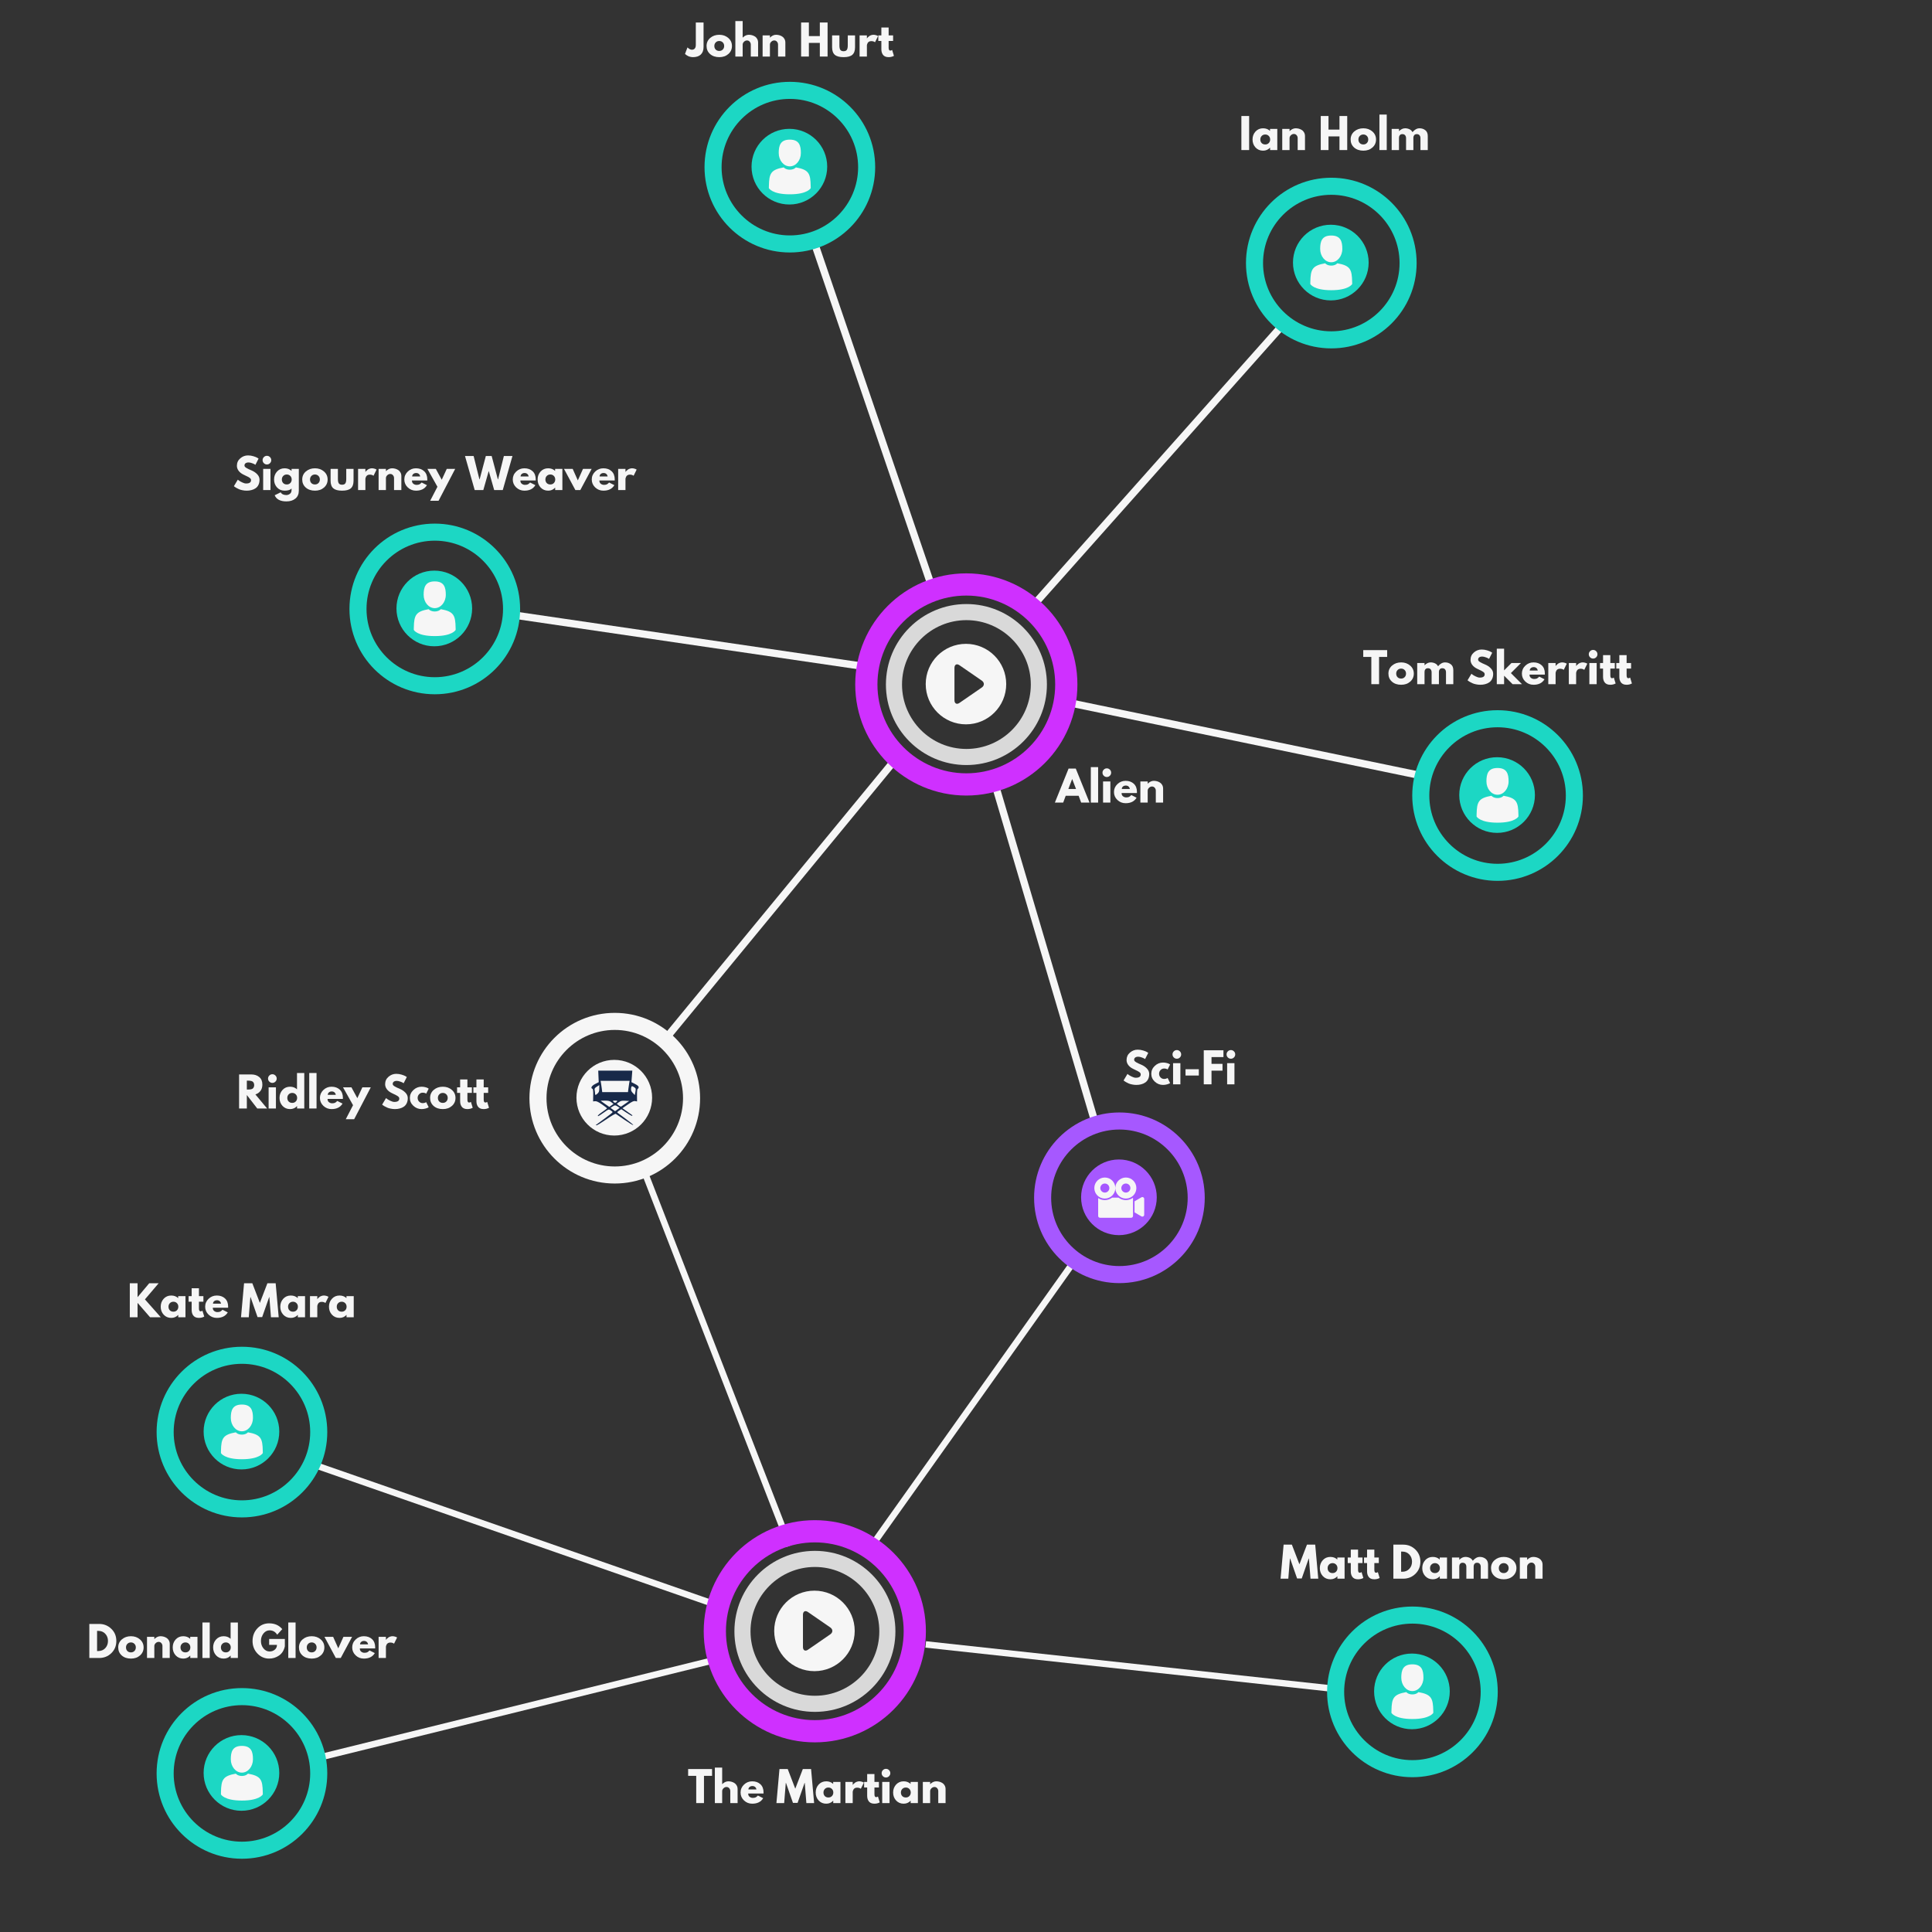<svg xmlns="http://www.w3.org/2000/svg" xmlns:xlink="http://www.w3.org/1999/xlink" width="1200" viewBox="0 0 900 900" height="1200" preserveAspectRatio="xMidYMid meet"><rect x="0" y="0" width="900" height="900" fill="#333333" stroke="none"/><defs><g></g><clipPath id="id1"><path d="M 657.879 330.84 L 737.379 330.84 L 737.379 410.34 L 657.879 410.34 Z M 657.879 330.84 " clip-rule="nonzero"></path></clipPath><clipPath id="id2"><path d="M 162.789 243.918 L 242.289 243.918 L 242.289 323.418 L 162.789 323.418 Z M 162.789 243.918 " clip-rule="nonzero"></path></clipPath><clipPath id="id3"><path d="M 328.195 38.117 L 407.695 38.117 L 407.695 117.617 L 328.195 117.617 Z M 328.195 38.117 " clip-rule="nonzero"></path></clipPath><clipPath id="id4"><path d="M 246.633 471.832 L 326.133 471.832 L 326.133 551.332 L 246.633 551.332 Z M 246.633 471.832 " clip-rule="nonzero"></path></clipPath><clipPath id="id5"><path d="M 398.398 267.094 L 501.898 267.094 L 501.898 370.594 L 398.398 370.594 Z M 398.398 267.094 " clip-rule="nonzero"></path></clipPath><clipPath id="id6"><path d="M 412.695 281.387 L 487.695 281.387 L 487.695 356.387 L 412.695 356.387 Z M 412.695 281.387 " clip-rule="nonzero"></path></clipPath><clipPath id="id7"><path d="M 197 270.828 L 208 270.828 L 208 284 L 197 284 Z M 197 270.828 " clip-rule="nonzero"></path></clipPath><clipPath id="id8"><path d="M 192.758 292 L 193 292 L 193 293 L 192.758 293 Z M 192.758 292 " clip-rule="nonzero"></path></clipPath><clipPath id="id9"><path d="M 192.758 283 L 212.258 283 L 212.258 296.328 L 192.758 296.328 Z M 192.758 283 " clip-rule="nonzero"></path></clipPath><clipPath id="id10"><path d="M 362 65.027 L 374 65.027 L 374 78 L 362 78 Z M 362 65.027 " clip-rule="nonzero"></path></clipPath><clipPath id="id11"><path d="M 358.168 77 L 377.668 77 L 377.668 90.527 L 358.168 90.527 Z M 358.168 77 " clip-rule="nonzero"></path></clipPath><clipPath id="id12"><path d="M 692 357.75 L 703 357.75 L 703 371 L 692 371 Z M 692 357.75 " clip-rule="nonzero"></path></clipPath><clipPath id="id13"><path d="M 687.848 379 L 688 379 L 688 380 L 687.848 380 Z M 687.848 379 " clip-rule="nonzero"></path></clipPath><clipPath id="id14"><path d="M 687.848 370 L 707.348 370 L 707.348 383.25 L 687.848 383.25 Z M 687.848 370 " clip-rule="nonzero"></path></clipPath><clipPath id="id15"><path d="M 431.234 299.926 L 468.734 299.926 L 468.734 337.426 L 431.234 337.426 Z M 431.234 299.926 " clip-rule="nonzero"></path></clipPath><clipPath id="id16"><path d="M 275 498.73 L 297.496 498.73 L 297.496 524.23 L 275 524.23 Z M 275 498.73 " clip-rule="nonzero"></path></clipPath><clipPath id="id17"><path d="M 481.719 518.23 L 561.219 518.23 L 561.219 597.73 L 481.719 597.73 Z M 481.719 518.23 " clip-rule="nonzero"></path></clipPath><clipPath id="id18"><path d="M 509.77 548.535 L 533.02 548.535 L 533.02 567.285 L 509.77 567.285 Z M 509.77 548.535 " clip-rule="nonzero"></path></clipPath><clipPath id="id19"><path d="M 580.422 82.793 L 659.922 82.793 L 659.922 162.293 L 580.422 162.293 Z M 580.422 82.793 " clip-rule="nonzero"></path></clipPath><clipPath id="id20"><path d="M 614 109.699 L 626 109.699 L 626 123 L 614 123 Z M 614 109.699 " clip-rule="nonzero"></path></clipPath><clipPath id="id21"><path d="M 610.395 122 L 629.895 122 L 629.895 135.199 L 610.395 135.199 Z M 610.395 122 " clip-rule="nonzero"></path></clipPath><clipPath id="id22"><path d="M 327.82 708.156 L 431.32 708.156 L 431.32 811.656 L 327.82 811.656 Z M 327.82 708.156 " clip-rule="nonzero"></path></clipPath><clipPath id="id23"><path d="M 342.117 722.453 L 417.117 722.453 L 417.117 797.453 L 342.117 797.453 Z M 342.117 722.453 " clip-rule="nonzero"></path></clipPath><clipPath id="id24"><path d="M 360.656 740.992 L 398.156 740.992 L 398.156 778.492 L 360.656 778.492 Z M 360.656 740.992 " clip-rule="nonzero"></path></clipPath><clipPath id="id25"><path d="M 72.957 786.375 L 152.457 786.375 L 152.457 865.875 L 72.957 865.875 Z M 72.957 786.375 " clip-rule="nonzero"></path></clipPath><clipPath id="id26"><path d="M 107 813.285 L 118 813.285 L 118 826 L 107 826 Z M 107 813.285 " clip-rule="nonzero"></path></clipPath><clipPath id="id27"><path d="M 102.926 826 L 122.426 826 L 122.426 838.785 L 102.926 838.785 Z M 102.926 826 " clip-rule="nonzero"></path></clipPath><clipPath id="id28"><path d="M 72.957 627.367 L 152.457 627.367 L 152.457 706.867 L 72.957 706.867 Z M 72.957 627.367 " clip-rule="nonzero"></path></clipPath><clipPath id="id29"><path d="M 107 654.277 L 118 654.277 L 118 667 L 107 667 Z M 107 654.277 " clip-rule="nonzero"></path></clipPath><clipPath id="id30"><path d="M 102.926 667 L 122.426 667 L 122.426 679.777 L 102.926 679.777 Z M 102.926 667 " clip-rule="nonzero"></path></clipPath><clipPath id="id31"><path d="M 618.211 748.391 L 697.711 748.391 L 697.711 827.891 L 618.211 827.891 Z M 618.211 748.391 " clip-rule="nonzero"></path></clipPath><clipPath id="id32"><path d="M 652 775.301 L 664 775.301 L 664 788 L 652 788 Z M 652 775.301 " clip-rule="nonzero"></path></clipPath><clipPath id="id33"><path d="M 648.184 797 L 649 797 L 649 798 L 648.184 798 Z M 648.184 797 " clip-rule="nonzero"></path></clipPath><clipPath id="id34"><path d="M 648.184 788 L 667.684 788 L 667.684 800.801 L 648.184 800.801 Z M 648.184 788 " clip-rule="nonzero"></path></clipPath></defs><path stroke-linecap="butt" transform="matrix(2.971, 0.436, -0.496, 3.38, 238.545, 286.391)" fill="none" stroke-linejoin="miter" d="M 0 -0 L 55.447 -0 " stroke="#f6f6f6" stroke-width="1" stroke-opacity="1" stroke-miterlimit="4"></path><path stroke-linecap="butt" transform="matrix(0.971, 2.844, -3.233, 1.104, 379.8, 114.391)" fill="none" stroke-linejoin="miter" d="M -0 -0 L 55.156 0 " stroke="#f6f6f6" stroke-width="1" stroke-opacity="1" stroke-miterlimit="4"></path><path stroke-linecap="butt" transform="matrix(-1.997, 2.245, -2.553, -2.27, 597.961, 150.915)" fill="none" stroke-linejoin="miter" d="M -0 0 L 59.167 0 " stroke="#f6f6f6" stroke-width="1" stroke-opacity="1" stroke-miterlimit="4"></path><path stroke-linecap="butt" transform="matrix(-1.903, 2.312, -2.638, -2.171, 417.097, 353.797)" fill="none" stroke-linejoin="miter" d="M -0 -0 L 56.112 -0.001 " stroke="#f6f6f6" stroke-width="1" stroke-opacity="1" stroke-miterlimit="4"></path><path stroke-linecap="butt" transform="matrix(0.849, 2.871, -3.276, 0.969, 463.217, 364.263)" fill="none" stroke-linejoin="miter" d="M -0 -0 L 55.624 -0 " stroke="#f6f6f6" stroke-width="1" stroke-opacity="1" stroke-miterlimit="4"></path><path stroke-linecap="butt" transform="matrix(2.939, 0.609, -0.693, 3.345, 495.214, 326.768)" fill="none" stroke-linejoin="miter" d="M 0 0 L 56.722 -0 " stroke="#f6f6f6" stroke-width="1" stroke-opacity="1" stroke-miterlimit="4"></path><g clip-path="url(#id1)"><path fill="#1cd7c4" d="M 697.629 330.84 C 675.664 330.84 657.879 348.629 657.879 370.59 C 657.879 392.551 675.664 410.34 697.629 410.34 C 719.59 410.34 737.379 392.551 737.379 370.59 C 737.379 348.629 719.59 330.84 697.629 330.84 Z M 697.629 402.391 C 680.098 402.391 665.828 388.121 665.828 370.59 C 665.828 353.062 680.098 338.789 697.629 338.789 C 715.156 338.789 729.426 353.062 729.426 370.59 C 729.426 388.121 715.156 402.391 697.629 402.391 Z M 697.629 402.391 " fill-opacity="1" fill-rule="nonzero"></path></g><g clip-path="url(#id2)"><path fill="#1cd7c4" d="M 202.539 243.918 C 180.574 243.918 162.789 261.707 162.789 283.668 C 162.789 305.629 180.574 323.418 202.539 323.418 C 224.5 323.418 242.289 305.629 242.289 283.668 C 242.289 261.707 224.5 243.918 202.539 243.918 Z M 202.539 315.469 C 185.008 315.469 170.738 301.199 170.738 283.668 C 170.738 266.137 185.008 251.867 202.539 251.867 C 220.066 251.867 234.336 266.137 234.336 283.668 C 234.336 301.199 220.066 315.469 202.539 315.469 Z M 202.539 315.469 " fill-opacity="1" fill-rule="nonzero"></path></g><g clip-path="url(#id3)"><path fill="#1cd7c4" d="M 367.945 38.117 C 345.984 38.117 328.195 55.906 328.195 77.867 C 328.195 99.832 345.984 117.617 367.945 117.617 C 389.906 117.617 407.695 99.832 407.695 77.867 C 407.695 55.906 389.906 38.117 367.945 38.117 Z M 367.945 109.668 C 350.418 109.668 336.145 95.398 336.145 77.867 C 336.145 60.34 350.418 46.07 367.945 46.07 C 385.477 46.07 399.746 60.34 399.746 77.867 C 399.746 95.398 385.477 109.668 367.945 109.668 Z M 367.945 109.668 " fill-opacity="1" fill-rule="nonzero"></path></g><g clip-path="url(#id4)"><path fill="#f6f6f6" d="M 286.383 471.832 C 264.422 471.832 246.633 489.621 246.633 511.582 C 246.633 533.543 264.422 551.332 286.383 551.332 C 308.348 551.332 326.133 533.543 326.133 511.582 C 326.133 489.621 308.348 471.832 286.383 471.832 Z M 286.383 543.383 C 268.855 543.383 254.586 529.113 254.586 511.582 C 254.586 494.055 268.855 479.781 286.383 479.781 C 303.914 479.781 318.184 494.055 318.184 511.582 C 318.184 529.113 303.914 543.383 286.383 543.383 Z M 286.383 543.383 " fill-opacity="1" fill-rule="nonzero"></path></g><g clip-path="url(#id5)"><path fill="#cf30ff" d="M 450.148 267.094 C 421.555 267.094 398.398 290.25 398.398 318.844 C 398.398 347.434 421.555 370.594 450.148 370.594 C 478.738 370.594 501.898 347.434 501.898 318.844 C 501.898 290.25 478.738 267.094 450.148 267.094 Z M 450.148 360.242 C 427.324 360.242 408.746 341.664 408.746 318.844 C 408.746 296.02 427.324 277.441 450.148 277.441 C 472.969 277.441 491.547 296.02 491.547 318.844 C 491.547 341.664 472.969 360.242 450.148 360.242 Z M 450.148 360.242 " fill-opacity="1" fill-rule="nonzero"></path></g><g clip-path="url(#id6)"><path fill="#d9d9d9" d="M 450.195 281.387 C 429.477 281.387 412.695 298.168 412.695 318.887 C 412.695 339.605 429.477 356.387 450.195 356.387 C 470.914 356.387 487.695 339.605 487.695 318.887 C 487.695 298.168 470.914 281.387 450.195 281.387 Z M 450.195 348.887 C 433.656 348.887 420.195 335.426 420.195 318.887 C 420.195 302.352 433.656 288.887 450.195 288.887 C 466.73 288.887 480.195 302.352 480.195 318.887 C 480.195 335.426 466.73 348.887 450.195 348.887 Z M 450.195 348.887 " fill-opacity="1" fill-rule="nonzero"></path></g><path fill="#1cd7c4" d="M 367.719 60.016 C 357.984 60.016 350.094 67.91 350.094 77.641 C 350.094 87.375 357.984 95.266 367.719 95.266 C 377.453 95.266 385.344 87.375 385.344 77.641 C 385.344 67.91 377.453 60.016 367.719 60.016 " fill-opacity="1" fill-rule="nonzero"></path><path fill="#1cd7c4" d="M 202.312 265.816 C 192.578 265.816 184.688 273.707 184.688 283.441 C 184.688 293.176 192.578 301.066 202.312 301.066 C 212.047 301.066 219.938 293.176 219.938 283.441 C 219.938 273.707 212.047 265.816 202.312 265.816 " fill-opacity="1" fill-rule="nonzero"></path><g clip-path="url(#id7)"><path fill="#f6f6f6" d="M 202.508 283.297 C 205.359 283.297 207.672 280.512 207.672 277.07 C 207.672 273.629 206.91 270.84 202.508 270.84 C 198.105 270.84 197.348 273.629 197.348 277.07 C 197.348 280.512 199.66 283.297 202.508 283.297 Z M 202.508 283.297 " fill-opacity="1" fill-rule="nonzero"></path></g><g clip-path="url(#id8)"><path fill="#f6f6f6" d="M 192.762 292.809 C 192.758 292.602 192.758 292.75 192.762 292.809 Z M 192.762 292.809 " fill-opacity="1" fill-rule="nonzero"></path></g><g clip-path="url(#id9)"><path fill="#f6f6f6" d="M 212.246 292.559 C 212.152 286.566 211.363 284.859 205.336 283.777 C 205.336 283.777 204.488 284.852 202.508 284.852 C 200.531 284.852 199.684 283.777 199.684 283.777 C 193.719 284.848 192.883 286.527 192.773 292.363 C 192.766 292.84 192.762 292.863 192.762 292.809 C 192.762 292.914 192.762 293.105 192.762 293.438 C 192.762 293.438 194.195 296.312 202.508 296.312 C 210.824 296.312 212.258 293.438 212.258 293.438 C 212.258 293.223 212.258 293.074 212.258 292.973 C 212.258 293.008 212.254 292.941 212.246 292.559 Z M 212.246 292.559 " fill-opacity="1" fill-rule="nonzero"></path></g><g clip-path="url(#id10)"><path fill="#f6f6f6" d="M 367.918 77.5 C 370.77 77.5 373.078 74.711 373.078 71.27 C 373.078 67.832 372.32 65.043 367.918 65.043 C 363.516 65.043 362.758 67.832 362.758 71.27 C 362.758 74.711 365.066 77.5 367.918 77.5 Z M 367.918 77.5 " fill-opacity="1" fill-rule="nonzero"></path></g><g clip-path="url(#id11)"><path fill="#f6f6f6" d="M 377.656 86.758 C 377.559 80.766 376.773 79.059 370.746 77.977 C 370.746 77.977 369.895 79.051 367.918 79.051 C 365.941 79.051 365.09 77.977 365.09 77.977 C 359.129 79.047 358.293 80.73 358.184 86.562 C 358.176 87.039 358.172 87.066 358.168 87.012 C 358.168 87.113 358.168 87.305 358.168 87.641 C 358.168 87.641 359.605 90.516 367.918 90.516 C 376.23 90.516 377.668 87.641 377.668 87.641 C 377.668 87.426 377.668 87.277 377.668 87.176 C 377.664 87.207 377.664 87.141 377.656 86.758 Z M 377.656 86.758 " fill-opacity="1" fill-rule="nonzero"></path></g><path fill="#1cd7c4" d="M 697.402 352.738 C 687.668 352.738 679.777 360.629 679.777 370.363 C 679.777 380.098 687.668 387.988 697.402 387.988 C 707.137 387.988 715.027 380.098 715.027 370.363 C 715.027 360.629 707.137 352.738 697.402 352.738 " fill-opacity="1" fill-rule="nonzero"></path><g clip-path="url(#id12)"><path fill="#f6f6f6" d="M 697.598 370.223 C 700.449 370.223 702.762 367.434 702.762 363.992 C 702.762 360.551 702.004 357.762 697.598 357.762 C 693.195 357.762 692.438 360.551 692.438 363.992 C 692.438 367.434 694.75 370.223 697.598 370.223 Z M 697.598 370.223 " fill-opacity="1" fill-rule="nonzero"></path></g><g clip-path="url(#id13)"><path fill="#f6f6f6" d="M 687.852 379.73 C 687.848 379.523 687.848 379.672 687.852 379.73 Z M 687.852 379.73 " fill-opacity="1" fill-rule="nonzero"></path></g><g clip-path="url(#id14)"><path fill="#f6f6f6" d="M 707.336 379.48 C 707.242 373.488 706.453 371.781 700.426 370.699 C 700.426 370.699 699.578 371.773 697.598 371.773 C 695.621 371.773 694.773 370.699 694.773 370.699 C 688.809 371.77 687.977 373.449 687.863 379.285 C 687.855 379.762 687.852 379.789 687.852 379.73 C 687.852 379.836 687.852 380.027 687.852 380.363 C 687.852 380.363 689.285 383.234 697.598 383.234 C 705.914 383.234 707.348 380.363 707.348 380.363 C 707.348 380.148 707.348 379.996 707.348 379.895 C 707.348 379.93 707.344 379.863 707.336 379.48 Z M 707.336 379.48 " fill-opacity="1" fill-rule="nonzero"></path></g><g clip-path="url(#id15)"><path fill="#f6f6f6" d="M 431.234 318.676 C 431.234 329.035 439.625 337.426 449.984 337.426 C 460.34 337.426 468.734 329.035 468.734 318.676 C 468.734 308.32 460.34 299.926 449.984 299.926 C 439.625 299.926 431.234 308.32 431.234 318.676 Z M 444.625 311.148 C 444.625 309.57 445.695 309.004 446.977 309.898 L 457.336 317.039 C 458.645 317.934 458.645 319.391 457.336 320.285 L 446.977 327.426 C 445.695 328.32 444.625 327.754 444.625 326.176 Z M 444.625 311.148 " fill-opacity="1" fill-rule="nonzero"></path></g><path fill="#f6f6f6" d="M 286.156 493.73 C 276.426 493.73 268.531 501.621 268.531 511.355 C 268.531 521.09 276.426 528.98 286.156 528.98 C 295.891 528.98 303.781 521.09 303.781 511.355 C 303.781 501.621 295.891 493.73 286.156 493.73 " fill-opacity="1" fill-rule="nonzero"></path><g clip-path="url(#id16)"><path fill="#182949" d="M 277.562 524.066 C 277.641 523.992 279.441 522.672 281.566 521.137 C 283.691 519.602 285.41 518.223 285.387 518.07 C 285.359 517.922 284.938 517.543 284.441 517.23 C 283.547 516.66 283.539 516.66 281.227 518.297 C 279.949 519.199 278.82 519.934 278.711 519.934 C 278.074 519.934 278.777 519.207 280.645 517.938 C 281.816 517.141 282.773 516.402 282.773 516.297 C 282.773 516.188 281.727 515.375 280.449 514.492 C 278.773 513.332 277.871 512.91 277.207 512.98 L 276.289 513.078 L 276.34 510.211 C 276.375 508.172 276.27 507.305 275.977 507.203 C 275 506.871 275.602 505.801 277.238 504.969 L 278.91 504.117 L 278.793 501.43 L 278.68 498.742 L 294.555 498.742 L 294.352 501.422 L 294.145 504.105 L 295.828 504.961 C 296.965 505.539 297.512 506.02 297.512 506.441 C 297.512 506.785 297.336 507.125 297.117 507.195 C 296.848 507.289 296.73 508.246 296.742 510.215 L 296.762 513.098 L 295.898 512.926 C 295.23 512.789 294.461 513.145 292.5 514.5 L 289.961 516.25 L 292.18 517.82 C 293.402 518.68 294.461 519.438 294.535 519.496 C 294.613 519.559 294.586 519.691 294.48 519.801 C 294.375 519.906 293.199 519.254 291.863 518.348 L 289.438 516.707 L 288.379 517.379 C 287.797 517.75 287.438 518.164 287.586 518.297 C 287.73 518.43 289.531 519.77 291.586 521.273 C 293.641 522.777 295.168 524.059 294.98 524.121 C 294.793 524.184 292.965 523.074 290.918 521.656 C 288.871 520.238 287.035 518.98 286.84 518.863 C 286.645 518.746 284.668 519.902 282.445 521.43 C 280.223 522.957 278.184 524.207 277.914 524.207 C 277.645 524.207 277.488 524.145 277.562 524.066 Z M 287.629 516.855 L 288.684 516.078 L 287.785 515.488 C 286.668 514.754 286.414 514.754 285.297 515.488 L 284.398 516.078 L 285.449 516.855 C 286.031 517.285 286.52 517.637 286.539 517.637 C 286.559 517.637 287.051 517.285 287.629 516.855 Z M 284.852 513.496 C 284.098 512.875 283.523 512.727 281.82 512.719 C 280.664 512.711 279.777 512.762 279.855 512.832 C 279.93 512.902 280.855 513.562 281.914 514.301 L 283.844 515.648 L 284.812 514.953 L 285.785 514.262 Z M 291.445 514.039 L 293.078 512.871 L 291.207 512.773 C 289.68 512.691 289.156 512.812 288.328 513.426 L 287.312 514.18 L 288.18 514.926 C 288.656 515.336 289.219 515.566 289.43 515.438 C 289.641 515.312 290.551 514.68 291.445 514.039 Z M 287.359 513.199 C 287.711 512.777 287.594 512.707 286.539 512.707 C 285.488 512.707 285.371 512.777 285.723 513.199 C 285.945 513.469 286.312 513.691 286.539 513.691 C 286.766 513.691 287.133 513.469 287.359 513.199 Z M 278.414 509.363 C 279.004 508.809 279.172 508.297 279.172 507.059 L 279.172 505.473 L 278.012 506.215 C 277.016 506.852 276.875 507.09 277.027 507.902 C 277.125 508.422 277.207 509.125 277.207 509.461 C 277.207 510.262 277.484 510.238 278.414 509.363 Z M 295.504 506.523 C 294.383 505.727 294.086 505.832 293.969 507.078 C 293.887 507.934 294.074 508.406 294.785 509.156 L 295.711 510.125 L 295.996 508.602 C 296.258 507.203 296.215 507.027 295.504 506.523 Z M 292.75 507.039 C 292.867 506.09 293.039 504.906 293.133 504.41 L 293.305 503.508 L 279.773 503.508 L 279.945 504.41 C 280.043 504.906 280.215 506.09 280.332 507.039 L 280.543 508.762 L 292.539 508.762 Z M 292.75 507.039 " fill-opacity="1" fill-rule="nonzero"></path></g><g fill="#f6f6f6" fill-opacity="1"><g transform="translate(319.697, 26.342)"><g><path d="M 8.047 -15.859 L 8.047 -4.484 C 8.047 -2.93 7.617 -1.75 6.766 -0.938 C 5.922 -0.125 4.703 0.281 3.109 0.281 C 2.691 0.281 2.273 0.227 1.859 0.125 C 1.453 0.031 1.109 -0.086 0.828 -0.234 C 0.547 -0.391 0.289 -0.539 0.062 -0.688 C -0.156 -0.844 -0.316 -0.973 -0.422 -1.078 L -0.594 -1.234 L 0.562 -4.25 C 1.312 -3.531 1.992 -3.172 2.609 -3.172 C 3.16 -3.172 3.602 -3.352 3.938 -3.719 C 4.27 -4.082 4.438 -4.645 4.438 -5.406 L 4.438 -15.859 Z M 8.047 -15.859 "></path></g></g></g><g fill="#f6f6f6" fill-opacity="1"><g transform="translate(328.705, 26.342)"><g><path d="M 2.078 -1.172 C 0.984 -2.148 0.438 -3.398 0.438 -4.922 C 0.438 -6.441 1.004 -7.691 2.141 -8.672 C 3.285 -9.648 4.695 -10.141 6.375 -10.141 C 8.031 -10.141 9.426 -9.645 10.562 -8.656 C 11.695 -7.676 12.266 -6.43 12.266 -4.922 C 12.266 -3.41 11.707 -2.164 10.594 -1.188 C 9.488 -0.207 8.082 0.281 6.375 0.281 C 4.613 0.281 3.18 -0.203 2.078 -1.172 Z M 4.719 -6.594 C 4.281 -6.156 4.062 -5.598 4.062 -4.922 C 4.062 -4.242 4.27 -3.688 4.688 -3.25 C 5.113 -2.82 5.672 -2.609 6.359 -2.609 C 7.023 -2.609 7.57 -2.828 8 -3.266 C 8.426 -3.703 8.641 -4.254 8.641 -4.922 C 8.641 -5.598 8.422 -6.156 7.984 -6.594 C 7.547 -7.031 7.004 -7.25 6.359 -7.25 C 5.703 -7.25 5.156 -7.031 4.719 -6.594 Z M 4.719 -6.594 "></path></g></g></g><g fill="#f6f6f6" fill-opacity="1"><g transform="translate(341.401, 26.342)"><g><path d="M 1.156 0 L 1.156 -16.531 L 4.562 -16.531 L 4.562 -8.828 L 4.594 -8.828 C 5.477 -9.703 6.422 -10.141 7.422 -10.141 C 7.91 -10.141 8.395 -10.078 8.875 -9.953 C 9.352 -9.828 9.812 -9.629 10.25 -9.359 C 10.695 -9.086 11.055 -8.703 11.328 -8.203 C 11.609 -7.711 11.75 -7.145 11.75 -6.5 L 11.75 0 L 8.344 0 L 8.344 -5.578 C 8.344 -6.086 8.176 -6.535 7.844 -6.922 C 7.52 -7.305 7.098 -7.5 6.578 -7.5 C 6.055 -7.5 5.586 -7.297 5.172 -6.891 C 4.766 -6.492 4.562 -6.055 4.562 -5.578 L 4.562 0 Z M 1.156 0 "></path></g></g></g><g fill="#f6f6f6" fill-opacity="1"><g transform="translate(354.097, 26.342)"><g><path d="M 1.156 0 L 1.156 -9.859 L 4.562 -9.859 L 4.562 -8.828 L 4.594 -8.828 C 5.477 -9.703 6.422 -10.141 7.422 -10.141 C 7.91 -10.141 8.395 -10.078 8.875 -9.953 C 9.352 -9.828 9.812 -9.629 10.25 -9.359 C 10.695 -9.086 11.055 -8.703 11.328 -8.203 C 11.609 -7.711 11.75 -7.145 11.75 -6.5 L 11.75 0 L 8.344 0 L 8.344 -5.578 C 8.344 -6.086 8.176 -6.535 7.844 -6.922 C 7.52 -7.305 7.098 -7.5 6.578 -7.5 C 6.055 -7.5 5.586 -7.297 5.172 -6.891 C 4.766 -6.492 4.562 -6.055 4.562 -5.578 L 4.562 0 Z M 1.156 0 "></path></g></g></g><g fill="#f6f6f6" fill-opacity="1"><g transform="translate(366.793, 26.342)"><g></g></g></g><g fill="#f6f6f6" fill-opacity="1"><g transform="translate(372.036, 26.342)"><g><path d="M 4.766 -6.359 L 4.766 0 L 1.156 0 L 1.156 -15.859 L 4.766 -15.859 L 4.766 -9.531 L 9.875 -9.531 L 9.875 -15.859 L 13.484 -15.859 L 13.484 0 L 9.875 0 L 9.875 -6.359 Z M 4.766 -6.359 "></path></g></g></g><g fill="#f6f6f6" fill-opacity="1"><g transform="translate(386.672, 26.342)"><g><path d="M 4.359 -9.859 L 4.359 -5.172 C 4.359 -4.191 4.504 -3.5 4.797 -3.094 C 5.098 -2.688 5.598 -2.484 6.297 -2.484 C 7.004 -2.484 7.504 -2.688 7.797 -3.094 C 8.098 -3.5 8.25 -4.191 8.25 -5.172 L 8.25 -9.859 L 11.641 -9.859 L 11.641 -4.344 C 11.641 -2.707 11.211 -1.523 10.359 -0.797 C 9.516 -0.078 8.16 0.281 6.297 0.281 C 4.441 0.281 3.086 -0.078 2.234 -0.797 C 1.379 -1.523 0.953 -2.707 0.953 -4.344 L 0.953 -9.859 Z M 4.359 -9.859 "></path></g></g></g><g fill="#f6f6f6" fill-opacity="1"><g transform="translate(399.272, 26.342)"><g><path d="M 1.156 0 L 1.156 -9.859 L 4.562 -9.859 L 4.562 -8.438 L 4.594 -8.438 C 4.613 -8.488 4.648 -8.551 4.703 -8.625 C 4.766 -8.707 4.891 -8.844 5.078 -9.031 C 5.273 -9.227 5.484 -9.398 5.703 -9.547 C 5.922 -9.703 6.203 -9.836 6.547 -9.953 C 6.898 -10.078 7.254 -10.141 7.609 -10.141 C 7.984 -10.141 8.348 -10.086 8.703 -9.984 C 9.066 -9.891 9.332 -9.789 9.5 -9.688 L 9.766 -9.531 L 8.344 -6.656 C 7.914 -7.008 7.328 -7.188 6.578 -7.188 C 6.16 -7.188 5.805 -7.098 5.516 -6.922 C 5.223 -6.742 5.016 -6.523 4.891 -6.266 C 4.766 -6.004 4.676 -5.785 4.625 -5.609 C 4.582 -5.43 4.562 -5.289 4.562 -5.188 L 4.562 0 Z M 1.156 0 "></path></g></g></g><g fill="#f6f6f6" fill-opacity="1"><g transform="translate(408.837, 26.342)"><g><path d="M 1.734 -9.859 L 1.734 -13.531 L 5.125 -13.531 L 5.125 -9.859 L 7.203 -9.859 L 7.203 -7.266 L 5.125 -7.266 L 5.125 -4.125 C 5.125 -3.219 5.383 -2.766 5.906 -2.766 C 6.031 -2.766 6.16 -2.789 6.297 -2.844 C 6.441 -2.895 6.551 -2.945 6.625 -3 L 6.75 -3.078 L 7.594 -0.328 C 6.863 0.078 6.031 0.281 5.094 0.281 C 4.445 0.281 3.895 0.172 3.438 -0.047 C 2.977 -0.273 2.629 -0.578 2.391 -0.953 C 2.148 -1.328 1.977 -1.723 1.875 -2.141 C 1.781 -2.555 1.734 -3.004 1.734 -3.484 L 1.734 -7.266 L 0.312 -7.266 L 0.312 -9.859 Z M 1.734 -9.859 "></path></g></g></g><path stroke-linecap="butt" transform="matrix(1.739, -2.445, 2.445, 1.739, 404.431, 722.449)" fill="none" stroke-linejoin="miter" d="M -0 -0 L 55.998 -0 " stroke="#f6f6f6" stroke-width="1" stroke-opacity="1" stroke-miterlimit="4"></path><g clip-path="url(#id17)"><path fill="#a658ff" d="M 521.469 518.23 C 499.508 518.23 481.719 536.02 481.719 557.98 C 481.719 579.941 499.508 597.73 521.469 597.73 C 543.43 597.73 561.219 579.941 561.219 557.98 C 561.219 536.02 543.43 518.23 521.469 518.23 Z M 521.469 589.781 C 503.938 589.781 489.668 575.508 489.668 557.98 C 489.668 540.449 503.938 526.18 521.469 526.18 C 538.996 526.18 553.27 540.449 553.27 557.98 C 553.27 575.508 538.996 589.781 521.469 589.781 Z M 521.469 589.781 " fill-opacity="1" fill-rule="nonzero"></path></g><path fill="#a658ff" d="M 521.242 540.129 C 511.508 540.129 503.617 548.02 503.617 557.754 C 503.617 567.488 511.508 575.379 521.242 575.379 C 530.977 575.379 538.867 567.488 538.867 557.754 C 538.867 548.02 530.977 540.129 521.242 540.129 " fill-opacity="1" fill-rule="nonzero"></path><g clip-path="url(#id18)"><path fill="#f6f6f6" d="M 521.082 557.91 L 518.066 557.91 C 517.125 558.629 515.953 559.055 514.68 559.055 C 513.527 559.055 512.461 558.703 511.566 558.109 L 511.566 566.422 C 511.566 566.895 511.953 567.281 512.426 567.281 L 526.941 567.281 C 527.414 567.281 527.801 566.895 527.801 566.422 L 527.801 557.961 C 526.867 558.648 525.719 559.059 524.477 559.059 C 523.199 559.055 522.02 558.629 521.082 557.91 Z M 531.723 557.754 L 528.512 559.613 L 528.512 564.773 L 531.723 566.633 C 532.297 566.961 533.012 566.551 533.012 565.887 L 533.012 558.5 C 533.016 557.836 532.297 557.426 531.723 557.754 Z M 524.473 548.535 C 521.766 548.535 519.57 550.73 519.57 553.438 C 519.57 556.145 521.762 558.34 524.465 558.34 C 527.172 558.34 529.363 556.145 529.363 553.438 C 529.367 550.73 527.176 548.535 524.473 548.535 Z M 524.473 555.551 C 523.305 555.551 522.359 554.605 522.359 553.438 C 522.359 552.27 523.305 551.324 524.473 551.324 C 525.637 551.324 526.582 552.27 526.582 553.438 C 526.578 554.605 525.633 555.551 524.473 555.551 Z M 514.672 548.535 C 511.969 548.535 509.777 550.73 509.777 553.438 C 509.777 556.145 511.969 558.34 514.672 558.34 C 517.379 558.34 519.57 556.145 519.57 553.438 C 519.57 550.73 517.379 548.535 514.672 548.535 Z M 514.672 555.551 C 513.508 555.551 512.562 554.605 512.562 553.438 C 512.566 552.273 513.512 551.328 514.672 551.328 C 515.836 551.328 516.785 552.273 516.785 553.441 C 516.785 554.605 515.84 555.551 514.672 555.551 Z M 514.672 555.551 " fill-opacity="1" fill-rule="nonzero"></path></g><g fill="#f6f6f6" fill-opacity="1"><g transform="translate(522.972, 505.117)"><g><path d="M 7 -16.141 C 7.852 -16.141 8.691 -16.016 9.516 -15.766 C 10.336 -15.516 10.945 -15.27 11.344 -15.031 L 11.922 -14.641 L 10.453 -11.766 C 10.336 -11.836 10.176 -11.938 9.969 -12.062 C 9.77 -12.188 9.383 -12.348 8.812 -12.547 C 8.25 -12.754 7.727 -12.859 7.25 -12.859 C 6.645 -12.859 6.176 -12.727 5.844 -12.469 C 5.52 -12.219 5.359 -11.875 5.359 -11.438 C 5.359 -11.219 5.438 -11.016 5.594 -10.828 C 5.75 -10.641 6.008 -10.441 6.375 -10.234 C 6.75 -10.023 7.078 -9.852 7.359 -9.719 C 7.641 -9.594 8.078 -9.398 8.672 -9.141 C 9.691 -8.711 10.562 -8.125 11.281 -7.375 C 12.008 -6.625 12.375 -5.773 12.375 -4.828 C 12.375 -3.91 12.207 -3.113 11.875 -2.438 C 11.551 -1.758 11.102 -1.227 10.531 -0.844 C 9.969 -0.457 9.336 -0.176 8.641 0 C 7.953 0.188 7.207 0.281 6.406 0.281 C 5.707 0.281 5.023 0.207 4.359 0.062 C 3.691 -0.07 3.133 -0.242 2.688 -0.453 C 2.238 -0.66 1.832 -0.867 1.469 -1.078 C 1.113 -1.285 0.852 -1.457 0.688 -1.594 L 0.438 -1.812 L 2.25 -4.844 C 2.406 -4.719 2.613 -4.555 2.875 -4.359 C 3.145 -4.16 3.625 -3.895 4.312 -3.562 C 5 -3.227 5.602 -3.062 6.125 -3.062 C 7.656 -3.062 8.422 -3.578 8.422 -4.609 C 8.422 -4.828 8.363 -5.031 8.25 -5.219 C 8.145 -5.406 7.953 -5.586 7.672 -5.766 C 7.398 -5.953 7.156 -6.098 6.938 -6.203 C 6.727 -6.316 6.383 -6.484 5.906 -6.703 C 5.426 -6.93 5.07 -7.102 4.844 -7.219 C 3.883 -7.695 3.141 -8.289 2.609 -9 C 2.086 -9.719 1.828 -10.484 1.828 -11.297 C 1.828 -12.723 2.352 -13.883 3.406 -14.781 C 4.457 -15.688 5.656 -16.141 7 -16.141 Z M 7 -16.141 "></path></g></g></g><g fill="#f6f6f6" fill-opacity="1"><g transform="translate(535.88, 505.117)"><g><path d="M 6.406 -7.359 C 5.758 -7.359 5.207 -7.117 4.75 -6.641 C 4.289 -6.172 4.062 -5.602 4.062 -4.938 C 4.062 -4.258 4.289 -3.68 4.75 -3.203 C 5.207 -2.734 5.758 -2.5 6.406 -2.5 C 6.707 -2.5 6.992 -2.535 7.266 -2.609 C 7.547 -2.691 7.75 -2.77 7.875 -2.844 L 8.047 -2.953 L 9.203 -0.594 C 9.117 -0.531 8.992 -0.453 8.828 -0.359 C 8.672 -0.266 8.305 -0.133 7.734 0.031 C 7.16 0.195 6.551 0.281 5.906 0.281 C 4.457 0.281 3.18 -0.223 2.078 -1.234 C 0.984 -2.254 0.438 -3.477 0.438 -4.906 C 0.438 -6.332 0.984 -7.562 2.078 -8.594 C 3.18 -9.625 4.457 -10.141 5.906 -10.141 C 6.551 -10.141 7.148 -10.062 7.703 -9.906 C 8.254 -9.758 8.645 -9.609 8.875 -9.453 L 9.203 -9.219 L 8.047 -6.906 C 7.629 -7.207 7.082 -7.359 6.406 -7.359 Z M 6.406 -7.359 "></path></g></g></g><g fill="#f6f6f6" fill-opacity="1"><g transform="translate(545.31, 505.117)"><g><path d="M 1.484 -15.359 C 1.879 -15.754 2.352 -15.953 2.906 -15.953 C 3.457 -15.953 3.93 -15.754 4.328 -15.359 C 4.723 -14.961 4.922 -14.488 4.922 -13.938 C 4.922 -13.383 4.723 -12.91 4.328 -12.516 C 3.93 -12.117 3.457 -11.922 2.906 -11.922 C 2.352 -11.922 1.879 -12.117 1.484 -12.516 C 1.086 -12.91 0.891 -13.383 0.891 -13.938 C 0.891 -14.488 1.086 -14.961 1.484 -15.359 Z M 1.156 -9.859 L 1.156 0 L 4.562 0 L 4.562 -9.859 Z M 1.156 -9.859 "></path></g></g></g><g fill="#f6f6f6" fill-opacity="1"><g transform="translate(551.111, 505.117)"><g><path d="M 1.156 -7.031 L 7.344 -7.031 L 7.344 -4.094 L 1.156 -4.094 Z M 1.156 -7.031 "></path></g></g></g><g fill="#f6f6f6" fill-opacity="1"><g transform="translate(559.6, 505.117)"><g><path d="M 10.328 -15.859 L 10.328 -12.688 L 4.766 -12.688 L 4.766 -9.531 L 9.891 -9.531 L 9.891 -6.359 L 4.766 -6.359 L 4.766 0 L 1.156 0 L 1.156 -15.859 Z M 10.328 -15.859 "></path></g></g></g><g fill="#f6f6f6" fill-opacity="1"><g transform="translate(570.491, 505.117)"><g><path d="M 1.484 -15.359 C 1.879 -15.754 2.352 -15.953 2.906 -15.953 C 3.457 -15.953 3.93 -15.754 4.328 -15.359 C 4.723 -14.961 4.922 -14.488 4.922 -13.938 C 4.922 -13.383 4.723 -12.91 4.328 -12.516 C 3.93 -12.117 3.457 -11.922 2.906 -11.922 C 2.352 -11.922 1.879 -12.117 1.484 -12.516 C 1.086 -12.91 0.891 -13.383 0.891 -13.938 C 0.891 -14.488 1.086 -14.961 1.484 -15.359 Z M 1.156 -9.859 L 1.156 0 L 4.562 0 L 4.562 -9.859 Z M 1.156 -9.859 "></path></g></g></g><g fill="#f6f6f6" fill-opacity="1"><g transform="translate(108.528, 228.289)"><g><path d="M 7 -16.141 C 7.852 -16.141 8.691 -16.016 9.516 -15.766 C 10.336 -15.516 10.945 -15.27 11.344 -15.031 L 11.922 -14.641 L 10.453 -11.766 C 10.336 -11.836 10.176 -11.938 9.969 -12.062 C 9.77 -12.188 9.383 -12.348 8.812 -12.547 C 8.25 -12.754 7.727 -12.859 7.25 -12.859 C 6.645 -12.859 6.176 -12.727 5.844 -12.469 C 5.52 -12.219 5.359 -11.875 5.359 -11.438 C 5.359 -11.219 5.438 -11.016 5.594 -10.828 C 5.75 -10.641 6.008 -10.441 6.375 -10.234 C 6.75 -10.023 7.078 -9.852 7.359 -9.719 C 7.641 -9.594 8.078 -9.398 8.672 -9.141 C 9.691 -8.711 10.562 -8.125 11.281 -7.375 C 12.008 -6.625 12.375 -5.773 12.375 -4.828 C 12.375 -3.91 12.207 -3.113 11.875 -2.438 C 11.551 -1.758 11.102 -1.227 10.531 -0.844 C 9.969 -0.457 9.336 -0.176 8.641 0 C 7.953 0.188 7.207 0.281 6.406 0.281 C 5.707 0.281 5.023 0.207 4.359 0.062 C 3.691 -0.07 3.133 -0.242 2.688 -0.453 C 2.238 -0.66 1.832 -0.867 1.469 -1.078 C 1.113 -1.285 0.852 -1.457 0.688 -1.594 L 0.438 -1.812 L 2.25 -4.844 C 2.406 -4.719 2.613 -4.555 2.875 -4.359 C 3.145 -4.16 3.625 -3.895 4.312 -3.562 C 5 -3.227 5.602 -3.062 6.125 -3.062 C 7.656 -3.062 8.422 -3.578 8.422 -4.609 C 8.422 -4.828 8.363 -5.031 8.25 -5.219 C 8.145 -5.406 7.953 -5.586 7.672 -5.766 C 7.398 -5.953 7.156 -6.098 6.938 -6.203 C 6.727 -6.316 6.383 -6.484 5.906 -6.703 C 5.426 -6.93 5.07 -7.102 4.844 -7.219 C 3.883 -7.695 3.141 -8.289 2.609 -9 C 2.086 -9.719 1.828 -10.484 1.828 -11.297 C 1.828 -12.723 2.352 -13.883 3.406 -14.781 C 4.457 -15.688 5.656 -16.141 7 -16.141 Z M 7 -16.141 "></path></g></g></g><g fill="#f6f6f6" fill-opacity="1"><g transform="translate(121.436, 228.289)"><g><path d="M 1.484 -15.359 C 1.879 -15.754 2.352 -15.953 2.906 -15.953 C 3.457 -15.953 3.93 -15.754 4.328 -15.359 C 4.723 -14.961 4.922 -14.488 4.922 -13.938 C 4.922 -13.383 4.723 -12.91 4.328 -12.516 C 3.93 -12.117 3.457 -11.922 2.906 -11.922 C 2.352 -11.922 1.879 -12.117 1.484 -12.516 C 1.086 -12.91 0.891 -13.383 0.891 -13.938 C 0.891 -14.488 1.086 -14.961 1.484 -15.359 Z M 1.156 -9.859 L 1.156 0 L 4.562 0 L 4.562 -9.859 Z M 1.156 -9.859 "></path></g></g></g><g fill="#f6f6f6" fill-opacity="1"><g transform="translate(127.236, 228.289)"><g><path d="M 0.719 2.422 L 3.5 1.062 C 4.008 1.906 4.898 2.328 6.172 2.328 C 6.754 2.328 7.301 2.133 7.812 1.75 C 8.32 1.375 8.578 0.797 8.578 0.016 L 8.578 -0.719 C 7.973 -0.051 6.895 0.281 5.344 0.281 C 3.914 0.281 2.738 -0.219 1.812 -1.219 C 0.895 -2.227 0.438 -3.461 0.438 -4.922 C 0.438 -6.379 0.895 -7.613 1.812 -8.625 C 2.738 -9.633 3.914 -10.141 5.344 -10.141 C 6.613 -10.141 7.672 -9.75 8.516 -8.969 L 8.578 -8.969 L 8.578 -9.859 L 11.969 -9.859 L 11.969 0.266 C 11.969 1.867 11.438 3.102 10.375 3.969 C 9.312 4.844 7.91 5.281 6.172 5.281 C 3.348 5.281 1.531 4.328 0.719 2.422 Z M 4.719 -6.594 C 4.281 -6.156 4.062 -5.598 4.062 -4.922 C 4.062 -4.242 4.27 -3.688 4.688 -3.25 C 5.113 -2.82 5.672 -2.609 6.359 -2.609 C 7.023 -2.609 7.57 -2.828 8 -3.266 C 8.426 -3.703 8.641 -4.254 8.641 -4.922 C 8.641 -5.598 8.422 -6.156 7.984 -6.594 C 7.547 -7.031 7.004 -7.25 6.359 -7.25 C 5.703 -7.25 5.156 -7.031 4.719 -6.594 Z M 4.719 -6.594 "></path></g></g></g><g fill="#f6f6f6" fill-opacity="1"><g transform="translate(140.355, 228.289)"><g><path d="M 2.078 -1.172 C 0.984 -2.148 0.438 -3.398 0.438 -4.922 C 0.438 -6.441 1.004 -7.691 2.141 -8.672 C 3.285 -9.648 4.695 -10.141 6.375 -10.141 C 8.031 -10.141 9.426 -9.645 10.562 -8.656 C 11.695 -7.676 12.266 -6.43 12.266 -4.922 C 12.266 -3.41 11.707 -2.164 10.594 -1.188 C 9.488 -0.207 8.082 0.281 6.375 0.281 C 4.613 0.281 3.18 -0.203 2.078 -1.172 Z M 4.719 -6.594 C 4.281 -6.156 4.062 -5.598 4.062 -4.922 C 4.062 -4.242 4.27 -3.688 4.688 -3.25 C 5.113 -2.82 5.672 -2.609 6.359 -2.609 C 7.023 -2.609 7.57 -2.828 8 -3.266 C 8.426 -3.703 8.641 -4.254 8.641 -4.922 C 8.641 -5.598 8.422 -6.156 7.984 -6.594 C 7.547 -7.031 7.004 -7.25 6.359 -7.25 C 5.703 -7.25 5.156 -7.031 4.719 -6.594 Z M 4.719 -6.594 "></path></g></g></g><g fill="#f6f6f6" fill-opacity="1"><g transform="translate(153.05, 228.289)"><g><path d="M 4.359 -9.859 L 4.359 -5.172 C 4.359 -4.191 4.504 -3.5 4.797 -3.094 C 5.098 -2.688 5.598 -2.484 6.297 -2.484 C 7.004 -2.484 7.504 -2.688 7.797 -3.094 C 8.098 -3.5 8.25 -4.191 8.25 -5.172 L 8.25 -9.859 L 11.641 -9.859 L 11.641 -4.344 C 11.641 -2.707 11.211 -1.523 10.359 -0.797 C 9.516 -0.078 8.16 0.281 6.297 0.281 C 4.441 0.281 3.086 -0.078 2.234 -0.797 C 1.379 -1.523 0.953 -2.707 0.953 -4.344 L 0.953 -9.859 Z M 4.359 -9.859 "></path></g></g></g><g fill="#f6f6f6" fill-opacity="1"><g transform="translate(165.65, 228.289)"><g><path d="M 1.156 0 L 1.156 -9.859 L 4.562 -9.859 L 4.562 -8.438 L 4.594 -8.438 C 4.613 -8.488 4.648 -8.551 4.703 -8.625 C 4.766 -8.707 4.891 -8.844 5.078 -9.031 C 5.273 -9.227 5.484 -9.398 5.703 -9.547 C 5.922 -9.703 6.203 -9.836 6.547 -9.953 C 6.898 -10.078 7.254 -10.141 7.609 -10.141 C 7.984 -10.141 8.348 -10.086 8.703 -9.984 C 9.066 -9.891 9.332 -9.789 9.5 -9.688 L 9.766 -9.531 L 8.344 -6.656 C 7.914 -7.008 7.328 -7.188 6.578 -7.188 C 6.16 -7.188 5.805 -7.098 5.516 -6.922 C 5.223 -6.742 5.016 -6.523 4.891 -6.266 C 4.766 -6.004 4.676 -5.785 4.625 -5.609 C 4.582 -5.43 4.562 -5.289 4.562 -5.188 L 4.562 0 Z M 1.156 0 "></path></g></g></g><g fill="#f6f6f6" fill-opacity="1"><g transform="translate(175.215, 228.289)"><g><path d="M 1.156 0 L 1.156 -9.859 L 4.562 -9.859 L 4.562 -8.828 L 4.594 -8.828 C 5.477 -9.703 6.422 -10.141 7.422 -10.141 C 7.91 -10.141 8.395 -10.078 8.875 -9.953 C 9.352 -9.828 9.812 -9.629 10.25 -9.359 C 10.695 -9.086 11.055 -8.703 11.328 -8.203 C 11.609 -7.711 11.75 -7.145 11.75 -6.5 L 11.75 0 L 8.344 0 L 8.344 -5.578 C 8.344 -6.086 8.176 -6.535 7.844 -6.922 C 7.52 -7.305 7.098 -7.5 6.578 -7.5 C 6.055 -7.5 5.586 -7.297 5.172 -6.891 C 4.766 -6.492 4.562 -6.055 4.562 -5.578 L 4.562 0 Z M 1.156 0 "></path></g></g></g><g fill="#f6f6f6" fill-opacity="1"><g transform="translate(187.911, 228.289)"><g><path d="M 11.125 -4.453 L 3.984 -4.453 C 3.984 -3.766 4.207 -3.254 4.656 -2.922 C 5.102 -2.586 5.586 -2.422 6.109 -2.422 C 6.66 -2.422 7.098 -2.492 7.422 -2.641 C 7.742 -2.785 8.109 -3.078 8.516 -3.516 L 10.969 -2.281 C 9.945 -0.57 8.242 0.281 5.859 0.281 C 4.367 0.281 3.094 -0.223 2.031 -1.234 C 0.969 -2.254 0.438 -3.484 0.438 -4.922 C 0.438 -6.359 0.969 -7.586 2.031 -8.609 C 3.094 -9.629 4.367 -10.141 5.859 -10.141 C 7.422 -10.141 8.691 -9.688 9.672 -8.781 C 10.648 -7.883 11.141 -6.598 11.141 -4.922 C 11.141 -4.691 11.133 -4.535 11.125 -4.453 Z M 4.078 -6.344 L 7.828 -6.344 C 7.742 -6.852 7.535 -7.242 7.203 -7.516 C 6.879 -7.797 6.461 -7.938 5.953 -7.938 C 5.391 -7.938 4.941 -7.785 4.609 -7.484 C 4.273 -7.191 4.098 -6.812 4.078 -6.344 Z M 4.078 -6.344 "></path></g></g></g><g fill="#f6f6f6" fill-opacity="1"><g transform="translate(199.493, 228.289)"><g><path d="M 8.625 -9.859 L 12.547 -9.859 L 4.797 5 L 0.891 5 L 4.281 -1.531 L -0.391 -9.859 L 3.531 -9.859 L 6.281 -4.797 Z M 8.625 -9.859 "></path></g></g></g><g fill="#f6f6f6" fill-opacity="1"><g transform="translate(211.651, 228.289)"><g></g></g></g><g fill="#f6f6f6" fill-opacity="1"><g transform="translate(216.895, 228.289)"><g><path d="M 13.312 0 L 10.781 -8.891 L 8.25 0 L 4.234 0 L -0.281 -15.859 L 3.734 -15.859 L 6.438 -4.984 L 6.531 -4.984 L 9.422 -15.859 L 12.141 -15.859 L 15.031 -4.984 L 15.125 -4.984 L 17.828 -15.859 L 21.828 -15.859 L 17.312 0 Z M 13.312 0 "></path></g></g></g><g fill="#f6f6f6" fill-opacity="1"><g transform="translate(238.426, 228.289)"><g><path d="M 11.125 -4.453 L 3.984 -4.453 C 3.984 -3.766 4.207 -3.254 4.656 -2.922 C 5.102 -2.586 5.586 -2.422 6.109 -2.422 C 6.66 -2.422 7.098 -2.492 7.422 -2.641 C 7.742 -2.785 8.109 -3.078 8.516 -3.516 L 10.969 -2.281 C 9.945 -0.57 8.242 0.281 5.859 0.281 C 4.367 0.281 3.094 -0.223 2.031 -1.234 C 0.969 -2.254 0.438 -3.484 0.438 -4.922 C 0.438 -6.359 0.969 -7.586 2.031 -8.609 C 3.094 -9.629 4.367 -10.141 5.859 -10.141 C 7.422 -10.141 8.691 -9.688 9.672 -8.781 C 10.648 -7.883 11.141 -6.598 11.141 -4.922 C 11.141 -4.691 11.133 -4.535 11.125 -4.453 Z M 4.078 -6.344 L 7.828 -6.344 C 7.742 -6.852 7.535 -7.242 7.203 -7.516 C 6.879 -7.797 6.461 -7.938 5.953 -7.938 C 5.391 -7.938 4.941 -7.785 4.609 -7.484 C 4.273 -7.191 4.098 -6.812 4.078 -6.344 Z M 4.078 -6.344 "></path></g></g></g><g fill="#f6f6f6" fill-opacity="1"><g transform="translate(250.008, 228.289)"><g><path d="M 1.812 -1.219 C 0.895 -2.227 0.438 -3.461 0.438 -4.922 C 0.438 -6.379 0.895 -7.613 1.812 -8.625 C 2.738 -9.633 3.914 -10.141 5.344 -10.141 C 6.645 -10.141 7.723 -9.734 8.578 -8.922 L 8.578 -9.859 L 11.969 -9.859 L 11.969 0 L 8.609 0 L 8.609 -1.109 L 8.578 -1.109 C 7.723 -0.18 6.645 0.281 5.344 0.281 C 3.914 0.281 2.738 -0.219 1.812 -1.219 Z M 4.719 -6.594 C 4.281 -6.156 4.062 -5.598 4.062 -4.922 C 4.062 -4.242 4.27 -3.688 4.688 -3.25 C 5.113 -2.82 5.672 -2.609 6.359 -2.609 C 7.023 -2.609 7.57 -2.828 8 -3.266 C 8.426 -3.703 8.641 -4.254 8.641 -4.922 C 8.641 -5.598 8.422 -6.156 7.984 -6.594 C 7.547 -7.031 7.004 -7.25 6.359 -7.25 C 5.703 -7.25 5.156 -7.031 4.719 -6.594 Z M 4.719 -6.594 "></path></g></g></g><g fill="#f6f6f6" fill-opacity="1"><g transform="translate(263.126, 228.289)"><g><path d="M 3.656 -9.859 L 6.047 -4.5 L 8.453 -9.859 L 12.484 -9.859 L 7.203 0 L 4.906 0 L -0.391 -9.859 Z M 3.656 -9.859 "></path></g></g></g><g fill="#f6f6f6" fill-opacity="1"><g transform="translate(275.227, 228.289)"><g><path d="M 11.125 -4.453 L 3.984 -4.453 C 3.984 -3.766 4.207 -3.254 4.656 -2.922 C 5.102 -2.586 5.586 -2.422 6.109 -2.422 C 6.66 -2.422 7.098 -2.492 7.422 -2.641 C 7.742 -2.785 8.109 -3.078 8.516 -3.516 L 10.969 -2.281 C 9.945 -0.57 8.242 0.281 5.859 0.281 C 4.367 0.281 3.094 -0.223 2.031 -1.234 C 0.969 -2.254 0.438 -3.484 0.438 -4.922 C 0.438 -6.359 0.969 -7.586 2.031 -8.609 C 3.094 -9.629 4.367 -10.141 5.859 -10.141 C 7.422 -10.141 8.691 -9.688 9.672 -8.781 C 10.648 -7.883 11.141 -6.598 11.141 -4.922 C 11.141 -4.691 11.133 -4.535 11.125 -4.453 Z M 4.078 -6.344 L 7.828 -6.344 C 7.742 -6.852 7.535 -7.242 7.203 -7.516 C 6.879 -7.797 6.461 -7.938 5.953 -7.938 C 5.391 -7.938 4.941 -7.785 4.609 -7.484 C 4.273 -7.191 4.098 -6.812 4.078 -6.344 Z M 4.078 -6.344 "></path></g></g></g><g fill="#f6f6f6" fill-opacity="1"><g transform="translate(286.809, 228.289)"><g><path d="M 1.156 0 L 1.156 -9.859 L 4.562 -9.859 L 4.562 -8.438 L 4.594 -8.438 C 4.613 -8.488 4.648 -8.551 4.703 -8.625 C 4.766 -8.707 4.891 -8.844 5.078 -9.031 C 5.273 -9.227 5.484 -9.398 5.703 -9.547 C 5.922 -9.703 6.203 -9.836 6.547 -9.953 C 6.898 -10.078 7.254 -10.141 7.609 -10.141 C 7.984 -10.141 8.348 -10.086 8.703 -9.984 C 9.066 -9.891 9.332 -9.789 9.5 -9.688 L 9.766 -9.531 L 8.344 -6.656 C 7.914 -7.008 7.328 -7.188 6.578 -7.188 C 6.16 -7.188 5.805 -7.098 5.516 -6.922 C 5.223 -6.742 5.016 -6.523 4.891 -6.266 C 4.766 -6.004 4.676 -5.785 4.625 -5.609 C 4.582 -5.43 4.562 -5.289 4.562 -5.188 L 4.562 0 Z M 1.156 0 "></path></g></g></g><g fill="#f6f6f6" fill-opacity="1"><g transform="translate(110.223, 516.375)"><g><path d="M 1.156 -15.859 L 6.828 -15.859 C 8.348 -15.859 9.586 -15.453 10.547 -14.641 C 11.516 -13.828 12 -12.66 12 -11.141 C 12 -9.973 11.707 -8.992 11.125 -8.203 C 10.539 -7.422 9.75 -6.867 8.75 -6.547 L 14.203 0 L 9.609 0 L 4.766 -6.266 L 4.766 0 L 1.156 0 Z M 4.766 -8.828 L 5.188 -8.828 C 5.52 -8.828 5.801 -8.832 6.031 -8.844 C 6.258 -8.852 6.52 -8.895 6.812 -8.969 C 7.113 -9.051 7.352 -9.16 7.531 -9.297 C 7.707 -9.441 7.859 -9.648 7.984 -9.922 C 8.117 -10.191 8.188 -10.516 8.188 -10.891 C 8.188 -11.273 8.117 -11.602 7.984 -11.875 C 7.859 -12.145 7.707 -12.348 7.531 -12.484 C 7.352 -12.629 7.113 -12.738 6.812 -12.812 C 6.52 -12.895 6.258 -12.941 6.031 -12.953 C 5.801 -12.961 5.52 -12.969 5.188 -12.969 L 4.766 -12.969 Z M 4.766 -8.828 "></path></g></g></g><g fill="#f6f6f6" fill-opacity="1"><g transform="translate(123.975, 516.375)"><g><path d="M 1.484 -15.359 C 1.879 -15.754 2.352 -15.953 2.906 -15.953 C 3.457 -15.953 3.93 -15.754 4.328 -15.359 C 4.723 -14.961 4.922 -14.488 4.922 -13.938 C 4.922 -13.383 4.723 -12.91 4.328 -12.516 C 3.93 -12.117 3.457 -11.922 2.906 -11.922 C 2.352 -11.922 1.879 -12.117 1.484 -12.516 C 1.086 -12.91 0.891 -13.383 0.891 -13.938 C 0.891 -14.488 1.086 -14.961 1.484 -15.359 Z M 1.156 -9.859 L 1.156 0 L 4.562 0 L 4.562 -9.859 Z M 1.156 -9.859 "></path></g></g></g><g fill="#f6f6f6" fill-opacity="1"><g transform="translate(129.776, 516.375)"><g><path d="M 1.812 -1.219 C 0.895 -2.227 0.438 -3.461 0.438 -4.922 C 0.438 -6.379 0.895 -7.613 1.812 -8.625 C 2.738 -9.633 3.914 -10.141 5.344 -10.141 C 6.645 -10.141 7.723 -9.734 8.578 -8.922 L 8.578 -16.531 L 11.969 -16.531 L 11.969 0 L 8.609 0 L 8.609 -1.109 L 8.578 -1.109 C 7.723 -0.18 6.645 0.281 5.344 0.281 C 3.914 0.281 2.738 -0.219 1.812 -1.219 Z M 4.719 -6.594 C 4.281 -6.156 4.062 -5.598 4.062 -4.922 C 4.062 -4.242 4.27 -3.688 4.688 -3.25 C 5.113 -2.82 5.672 -2.609 6.359 -2.609 C 7.023 -2.609 7.57 -2.828 8 -3.266 C 8.426 -3.703 8.641 -4.254 8.641 -4.922 C 8.641 -5.598 8.422 -6.156 7.984 -6.594 C 7.547 -7.031 7.004 -7.25 6.359 -7.25 C 5.703 -7.25 5.156 -7.031 4.719 -6.594 Z M 4.719 -6.594 "></path></g></g></g><g fill="#f6f6f6" fill-opacity="1"><g transform="translate(142.894, 516.375)"><g><path d="M 1.156 0 L 1.156 -16.531 L 4.562 -16.531 L 4.562 0 Z M 1.156 0 "></path></g></g></g><g fill="#f6f6f6" fill-opacity="1"><g transform="translate(148.599, 516.375)"><g><path d="M 11.125 -4.453 L 3.984 -4.453 C 3.984 -3.766 4.207 -3.254 4.656 -2.922 C 5.102 -2.586 5.586 -2.422 6.109 -2.422 C 6.66 -2.422 7.098 -2.492 7.422 -2.641 C 7.742 -2.785 8.109 -3.078 8.516 -3.516 L 10.969 -2.281 C 9.945 -0.57 8.242 0.281 5.859 0.281 C 4.367 0.281 3.094 -0.223 2.031 -1.234 C 0.969 -2.254 0.438 -3.484 0.438 -4.922 C 0.438 -6.359 0.969 -7.586 2.031 -8.609 C 3.094 -9.629 4.367 -10.141 5.859 -10.141 C 7.422 -10.141 8.691 -9.688 9.672 -8.781 C 10.648 -7.883 11.141 -6.598 11.141 -4.922 C 11.141 -4.691 11.133 -4.535 11.125 -4.453 Z M 4.078 -6.344 L 7.828 -6.344 C 7.742 -6.852 7.535 -7.242 7.203 -7.516 C 6.879 -7.797 6.461 -7.938 5.953 -7.938 C 5.391 -7.938 4.941 -7.785 4.609 -7.484 C 4.273 -7.191 4.098 -6.812 4.078 -6.344 Z M 4.078 -6.344 "></path></g></g></g><g fill="#f6f6f6" fill-opacity="1"><g transform="translate(160.18, 516.375)"><g><path d="M 8.625 -9.859 L 12.547 -9.859 L 4.797 5 L 0.891 5 L 4.281 -1.531 L -0.391 -9.859 L 3.531 -9.859 L 6.281 -4.797 Z M 8.625 -9.859 "></path></g></g></g><g fill="#f6f6f6" fill-opacity="1"><g transform="translate(172.339, 516.375)"><g></g></g></g><g fill="#f6f6f6" fill-opacity="1"><g transform="translate(177.582, 516.375)"><g><path d="M 7 -16.141 C 7.852 -16.141 8.691 -16.016 9.516 -15.766 C 10.336 -15.516 10.945 -15.27 11.344 -15.031 L 11.922 -14.641 L 10.453 -11.766 C 10.336 -11.836 10.176 -11.938 9.969 -12.062 C 9.77 -12.188 9.383 -12.348 8.812 -12.547 C 8.25 -12.754 7.727 -12.859 7.25 -12.859 C 6.645 -12.859 6.176 -12.727 5.844 -12.469 C 5.52 -12.219 5.359 -11.875 5.359 -11.438 C 5.359 -11.219 5.438 -11.016 5.594 -10.828 C 5.75 -10.641 6.008 -10.441 6.375 -10.234 C 6.75 -10.023 7.078 -9.852 7.359 -9.719 C 7.641 -9.594 8.078 -9.398 8.672 -9.141 C 9.691 -8.711 10.562 -8.125 11.281 -7.375 C 12.008 -6.625 12.375 -5.773 12.375 -4.828 C 12.375 -3.91 12.207 -3.113 11.875 -2.438 C 11.551 -1.758 11.102 -1.227 10.531 -0.844 C 9.969 -0.457 9.336 -0.176 8.641 0 C 7.953 0.188 7.207 0.281 6.406 0.281 C 5.707 0.281 5.023 0.207 4.359 0.062 C 3.691 -0.07 3.133 -0.242 2.688 -0.453 C 2.238 -0.66 1.832 -0.867 1.469 -1.078 C 1.113 -1.285 0.852 -1.457 0.688 -1.594 L 0.438 -1.812 L 2.25 -4.844 C 2.406 -4.719 2.613 -4.555 2.875 -4.359 C 3.145 -4.16 3.625 -3.895 4.312 -3.562 C 5 -3.227 5.602 -3.062 6.125 -3.062 C 7.656 -3.062 8.422 -3.578 8.422 -4.609 C 8.422 -4.828 8.363 -5.031 8.25 -5.219 C 8.145 -5.406 7.953 -5.586 7.672 -5.766 C 7.398 -5.953 7.156 -6.098 6.938 -6.203 C 6.727 -6.316 6.383 -6.484 5.906 -6.703 C 5.426 -6.93 5.07 -7.102 4.844 -7.219 C 3.883 -7.695 3.141 -8.289 2.609 -9 C 2.086 -9.719 1.828 -10.484 1.828 -11.297 C 1.828 -12.723 2.352 -13.883 3.406 -14.781 C 4.457 -15.688 5.656 -16.141 7 -16.141 Z M 7 -16.141 "></path></g></g></g><g fill="#f6f6f6" fill-opacity="1"><g transform="translate(190.489, 516.375)"><g><path d="M 6.406 -7.359 C 5.758 -7.359 5.207 -7.117 4.75 -6.641 C 4.289 -6.172 4.062 -5.602 4.062 -4.938 C 4.062 -4.258 4.289 -3.68 4.75 -3.203 C 5.207 -2.734 5.758 -2.5 6.406 -2.5 C 6.707 -2.5 6.992 -2.535 7.266 -2.609 C 7.547 -2.691 7.75 -2.77 7.875 -2.844 L 8.047 -2.953 L 9.203 -0.594 C 9.117 -0.531 8.992 -0.453 8.828 -0.359 C 8.672 -0.266 8.305 -0.133 7.734 0.031 C 7.16 0.195 6.551 0.281 5.906 0.281 C 4.457 0.281 3.18 -0.223 2.078 -1.234 C 0.984 -2.254 0.438 -3.477 0.438 -4.906 C 0.438 -6.332 0.984 -7.562 2.078 -8.594 C 3.18 -9.625 4.457 -10.141 5.906 -10.141 C 6.551 -10.141 7.148 -10.062 7.703 -9.906 C 8.254 -9.758 8.645 -9.609 8.875 -9.453 L 9.203 -9.219 L 8.047 -6.906 C 7.629 -7.207 7.082 -7.359 6.406 -7.359 Z M 6.406 -7.359 "></path></g></g></g><g fill="#f6f6f6" fill-opacity="1"><g transform="translate(199.92, 516.375)"><g><path d="M 2.078 -1.172 C 0.984 -2.148 0.438 -3.398 0.438 -4.922 C 0.438 -6.441 1.004 -7.691 2.141 -8.672 C 3.285 -9.648 4.695 -10.141 6.375 -10.141 C 8.031 -10.141 9.426 -9.645 10.562 -8.656 C 11.695 -7.676 12.266 -6.43 12.266 -4.922 C 12.266 -3.41 11.707 -2.164 10.594 -1.188 C 9.488 -0.207 8.082 0.281 6.375 0.281 C 4.613 0.281 3.18 -0.203 2.078 -1.172 Z M 4.719 -6.594 C 4.281 -6.156 4.062 -5.598 4.062 -4.922 C 4.062 -4.242 4.27 -3.688 4.688 -3.25 C 5.113 -2.82 5.672 -2.609 6.359 -2.609 C 7.023 -2.609 7.57 -2.828 8 -3.266 C 8.426 -3.703 8.641 -4.254 8.641 -4.922 C 8.641 -5.598 8.422 -6.156 7.984 -6.594 C 7.547 -7.031 7.004 -7.25 6.359 -7.25 C 5.703 -7.25 5.156 -7.031 4.719 -6.594 Z M 4.719 -6.594 "></path></g></g></g><g fill="#f6f6f6" fill-opacity="1"><g transform="translate(212.616, 516.375)"><g><path d="M 1.734 -9.859 L 1.734 -13.531 L 5.125 -13.531 L 5.125 -9.859 L 7.203 -9.859 L 7.203 -7.266 L 5.125 -7.266 L 5.125 -4.125 C 5.125 -3.219 5.383 -2.766 5.906 -2.766 C 6.031 -2.766 6.16 -2.789 6.297 -2.844 C 6.441 -2.895 6.551 -2.945 6.625 -3 L 6.75 -3.078 L 7.594 -0.328 C 6.863 0.078 6.031 0.281 5.094 0.281 C 4.445 0.281 3.895 0.172 3.438 -0.047 C 2.977 -0.273 2.629 -0.578 2.391 -0.953 C 2.148 -1.328 1.977 -1.723 1.875 -2.141 C 1.781 -2.555 1.734 -3.004 1.734 -3.484 L 1.734 -7.266 L 0.312 -7.266 L 0.312 -9.859 Z M 1.734 -9.859 "></path></g></g></g><g fill="#f6f6f6" fill-opacity="1"><g transform="translate(220.203, 516.375)"><g><path d="M 1.734 -9.859 L 1.734 -13.531 L 5.125 -13.531 L 5.125 -9.859 L 7.203 -9.859 L 7.203 -7.266 L 5.125 -7.266 L 5.125 -4.125 C 5.125 -3.219 5.383 -2.766 5.906 -2.766 C 6.031 -2.766 6.16 -2.789 6.297 -2.844 C 6.441 -2.895 6.551 -2.945 6.625 -3 L 6.75 -3.078 L 7.594 -0.328 C 6.863 0.078 6.031 0.281 5.094 0.281 C 4.445 0.281 3.895 0.172 3.438 -0.047 C 2.977 -0.273 2.629 -0.578 2.391 -0.953 C 2.148 -1.328 1.977 -1.723 1.875 -2.141 C 1.781 -2.555 1.734 -3.004 1.734 -3.484 L 1.734 -7.266 L 0.312 -7.266 L 0.312 -9.859 Z M 1.734 -9.859 "></path></g></g></g><g clip-path="url(#id19)"><path fill="#1cd7c4" d="M 620.172 82.793 C 598.211 82.793 580.422 100.578 580.422 122.543 C 580.422 144.504 598.211 162.293 620.172 162.293 C 642.137 162.293 659.922 144.504 659.922 122.543 C 659.922 100.578 642.137 82.793 620.172 82.793 Z M 620.172 154.34 C 602.645 154.34 588.375 140.07 588.375 122.543 C 588.375 105.012 602.645 90.742 620.172 90.742 C 637.703 90.742 651.973 105.012 651.973 122.543 C 651.973 140.07 637.703 154.34 620.172 154.34 Z M 620.172 154.34 " fill-opacity="1" fill-rule="nonzero"></path></g><path fill="#1cd7c4" d="M 619.945 104.691 C 610.215 104.691 602.32 112.582 602.32 122.316 C 602.32 132.051 610.215 139.941 619.945 139.941 C 629.68 139.941 637.57 132.051 637.57 122.316 C 637.57 112.582 629.68 104.691 619.945 104.691 " fill-opacity="1" fill-rule="nonzero"></path><g clip-path="url(#id20)"><path fill="#f6f6f6" d="M 620.145 122.172 C 622.996 122.172 625.305 119.383 625.305 115.941 C 625.305 112.504 624.547 109.715 620.145 109.715 C 615.742 109.715 614.984 112.504 614.984 115.941 C 614.984 119.383 617.293 122.172 620.145 122.172 Z M 620.145 122.172 " fill-opacity="1" fill-rule="nonzero"></path></g><g clip-path="url(#id21)"><path fill="#f6f6f6" d="M 629.883 131.434 C 629.789 125.438 629 123.73 622.973 122.648 C 622.973 122.648 622.121 123.727 620.145 123.727 C 618.168 123.727 617.32 122.648 617.32 122.648 C 611.355 123.719 610.52 125.402 610.41 131.238 C 610.402 131.715 610.398 131.738 610.395 131.684 C 610.395 131.785 610.398 131.977 610.398 132.312 C 610.398 132.312 611.832 135.188 620.145 135.188 C 628.457 135.188 629.895 132.312 629.895 132.312 C 629.895 132.098 629.895 131.949 629.895 131.848 C 629.891 131.883 629.891 131.816 629.883 131.43 Z M 629.883 131.434 " fill-opacity="1" fill-rule="nonzero"></path></g><g fill="#f6f6f6" fill-opacity="1"><g transform="translate(577.129, 69.903)"><g><path d="M 4.766 -15.859 L 4.766 0 L 1.156 0 L 1.156 -15.859 Z M 4.766 -15.859 "></path></g></g></g><g fill="#f6f6f6" fill-opacity="1"><g transform="translate(583.045, 69.903)"><g><path d="M 1.812 -1.219 C 0.895 -2.227 0.438 -3.461 0.438 -4.922 C 0.438 -6.379 0.895 -7.613 1.812 -8.625 C 2.738 -9.633 3.914 -10.141 5.344 -10.141 C 6.645 -10.141 7.723 -9.734 8.578 -8.922 L 8.578 -9.859 L 11.969 -9.859 L 11.969 0 L 8.609 0 L 8.609 -1.109 L 8.578 -1.109 C 7.723 -0.18 6.645 0.281 5.344 0.281 C 3.914 0.281 2.738 -0.219 1.812 -1.219 Z M 4.719 -6.594 C 4.281 -6.156 4.062 -5.598 4.062 -4.922 C 4.062 -4.242 4.27 -3.688 4.688 -3.25 C 5.113 -2.82 5.672 -2.609 6.359 -2.609 C 7.023 -2.609 7.57 -2.828 8 -3.266 C 8.426 -3.703 8.641 -4.254 8.641 -4.922 C 8.641 -5.598 8.422 -6.156 7.984 -6.594 C 7.547 -7.031 7.004 -7.25 6.359 -7.25 C 5.703 -7.25 5.156 -7.031 4.719 -6.594 Z M 4.719 -6.594 "></path></g></g></g><g fill="#f6f6f6" fill-opacity="1"><g transform="translate(596.163, 69.903)"><g><path d="M 1.156 0 L 1.156 -9.859 L 4.562 -9.859 L 4.562 -8.828 L 4.594 -8.828 C 5.477 -9.703 6.422 -10.141 7.422 -10.141 C 7.91 -10.141 8.395 -10.078 8.875 -9.953 C 9.352 -9.828 9.812 -9.629 10.25 -9.359 C 10.695 -9.086 11.055 -8.703 11.328 -8.203 C 11.609 -7.711 11.75 -7.145 11.75 -6.5 L 11.75 0 L 8.344 0 L 8.344 -5.578 C 8.344 -6.086 8.176 -6.535 7.844 -6.922 C 7.52 -7.305 7.098 -7.5 6.578 -7.5 C 6.055 -7.5 5.586 -7.297 5.172 -6.891 C 4.766 -6.492 4.562 -6.055 4.562 -5.578 L 4.562 0 Z M 1.156 0 "></path></g></g></g><g fill="#f6f6f6" fill-opacity="1"><g transform="translate(608.859, 69.903)"><g></g></g></g><g fill="#f6f6f6" fill-opacity="1"><g transform="translate(614.103, 69.903)"><g><path d="M 4.766 -6.359 L 4.766 0 L 1.156 0 L 1.156 -15.859 L 4.766 -15.859 L 4.766 -9.531 L 9.875 -9.531 L 9.875 -15.859 L 13.484 -15.859 L 13.484 0 L 9.875 0 L 9.875 -6.359 Z M 4.766 -6.359 "></path></g></g></g><g fill="#f6f6f6" fill-opacity="1"><g transform="translate(628.738, 69.903)"><g><path d="M 2.078 -1.172 C 0.984 -2.148 0.438 -3.398 0.438 -4.922 C 0.438 -6.441 1.004 -7.691 2.141 -8.672 C 3.285 -9.648 4.695 -10.141 6.375 -10.141 C 8.031 -10.141 9.426 -9.645 10.562 -8.656 C 11.695 -7.676 12.266 -6.43 12.266 -4.922 C 12.266 -3.41 11.707 -2.164 10.594 -1.188 C 9.488 -0.207 8.082 0.281 6.375 0.281 C 4.613 0.281 3.18 -0.203 2.078 -1.172 Z M 4.719 -6.594 C 4.281 -6.156 4.062 -5.598 4.062 -4.922 C 4.062 -4.242 4.27 -3.688 4.688 -3.25 C 5.113 -2.82 5.672 -2.609 6.359 -2.609 C 7.023 -2.609 7.57 -2.828 8 -3.266 C 8.426 -3.703 8.641 -4.254 8.641 -4.922 C 8.641 -5.598 8.422 -6.156 7.984 -6.594 C 7.547 -7.031 7.004 -7.25 6.359 -7.25 C 5.703 -7.25 5.156 -7.031 4.719 -6.594 Z M 4.719 -6.594 "></path></g></g></g><g fill="#f6f6f6" fill-opacity="1"><g transform="translate(641.434, 69.903)"><g><path d="M 1.156 0 L 1.156 -16.531 L 4.562 -16.531 L 4.562 0 Z M 1.156 0 "></path></g></g></g><g fill="#f6f6f6" fill-opacity="1"><g transform="translate(647.139, 69.903)"><g><path d="M 1.156 0 L 1.156 -9.859 L 4.562 -9.859 L 4.562 -8.828 L 4.594 -8.828 C 5.477 -9.703 6.422 -10.141 7.422 -10.141 C 8.141 -10.141 8.812 -9.992 9.438 -9.703 C 10.062 -9.41 10.535 -8.957 10.859 -8.344 C 11.859 -9.539 12.945 -10.141 14.125 -10.141 C 15.176 -10.141 16.078 -9.844 16.828 -9.25 C 17.586 -8.664 17.969 -7.75 17.969 -6.5 L 17.969 0 L 14.562 0 L 14.562 -5.578 C 14.562 -6.098 14.414 -6.535 14.125 -6.891 C 13.844 -7.242 13.414 -7.422 12.844 -7.422 C 12.344 -7.422 11.957 -7.27 11.688 -6.969 C 11.426 -6.664 11.285 -6.301 11.266 -5.875 L 11.266 0 L 7.859 0 L 7.859 -5.578 C 7.859 -6.098 7.711 -6.535 7.422 -6.891 C 7.141 -7.242 6.707 -7.422 6.125 -7.422 C 5.602 -7.422 5.211 -7.254 4.953 -6.922 C 4.691 -6.598 4.562 -6.211 4.562 -5.766 L 4.562 0 Z M 1.156 0 "></path></g></g></g><g fill="#f6f6f6" fill-opacity="1"><g transform="translate(634.896, 318.711)"><g><path d="M 0.156 -12.688 L 0.156 -15.859 L 11.297 -15.859 L 11.297 -12.688 L 7.531 -12.688 L 7.531 0 L 3.922 0 L 3.922 -12.688 Z M 0.156 -12.688 "></path></g></g></g><g fill="#f6f6f6" fill-opacity="1"><g transform="translate(646.343, 318.711)"><g><path d="M 2.078 -1.172 C 0.984 -2.148 0.438 -3.398 0.438 -4.922 C 0.438 -6.441 1.004 -7.691 2.141 -8.672 C 3.285 -9.648 4.695 -10.141 6.375 -10.141 C 8.031 -10.141 9.426 -9.645 10.562 -8.656 C 11.695 -7.676 12.266 -6.43 12.266 -4.922 C 12.266 -3.41 11.707 -2.164 10.594 -1.188 C 9.488 -0.207 8.082 0.281 6.375 0.281 C 4.613 0.281 3.18 -0.203 2.078 -1.172 Z M 4.719 -6.594 C 4.281 -6.156 4.062 -5.598 4.062 -4.922 C 4.062 -4.242 4.27 -3.688 4.688 -3.25 C 5.113 -2.82 5.672 -2.609 6.359 -2.609 C 7.023 -2.609 7.57 -2.828 8 -3.266 C 8.426 -3.703 8.641 -4.254 8.641 -4.922 C 8.641 -5.598 8.422 -6.156 7.984 -6.594 C 7.547 -7.031 7.004 -7.25 6.359 -7.25 C 5.703 -7.25 5.156 -7.031 4.719 -6.594 Z M 4.719 -6.594 "></path></g></g></g><g fill="#f6f6f6" fill-opacity="1"><g transform="translate(659.039, 318.711)"><g><path d="M 1.156 0 L 1.156 -9.859 L 4.562 -9.859 L 4.562 -8.828 L 4.594 -8.828 C 5.477 -9.703 6.422 -10.141 7.422 -10.141 C 8.141 -10.141 8.812 -9.992 9.438 -9.703 C 10.062 -9.41 10.535 -8.957 10.859 -8.344 C 11.859 -9.539 12.945 -10.141 14.125 -10.141 C 15.176 -10.141 16.078 -9.844 16.828 -9.25 C 17.586 -8.664 17.969 -7.75 17.969 -6.5 L 17.969 0 L 14.562 0 L 14.562 -5.578 C 14.562 -6.098 14.414 -6.535 14.125 -6.891 C 13.844 -7.242 13.414 -7.422 12.844 -7.422 C 12.344 -7.422 11.957 -7.27 11.688 -6.969 C 11.426 -6.664 11.285 -6.301 11.266 -5.875 L 11.266 0 L 7.859 0 L 7.859 -5.578 C 7.859 -6.098 7.711 -6.535 7.422 -6.891 C 7.141 -7.242 6.707 -7.422 6.125 -7.422 C 5.602 -7.422 5.211 -7.254 4.953 -6.922 C 4.691 -6.598 4.562 -6.211 4.562 -5.766 L 4.562 0 Z M 1.156 0 "></path></g></g></g><g fill="#f6f6f6" fill-opacity="1"><g transform="translate(677.958, 318.711)"><g></g></g></g><g fill="#f6f6f6" fill-opacity="1"><g transform="translate(683.202, 318.711)"><g><path d="M 7 -16.141 C 7.852 -16.141 8.691 -16.016 9.516 -15.766 C 10.336 -15.516 10.945 -15.27 11.344 -15.031 L 11.922 -14.641 L 10.453 -11.766 C 10.336 -11.836 10.176 -11.938 9.969 -12.062 C 9.77 -12.188 9.383 -12.348 8.812 -12.547 C 8.25 -12.754 7.727 -12.859 7.25 -12.859 C 6.645 -12.859 6.176 -12.727 5.844 -12.469 C 5.52 -12.219 5.359 -11.875 5.359 -11.438 C 5.359 -11.219 5.438 -11.016 5.594 -10.828 C 5.75 -10.641 6.008 -10.441 6.375 -10.234 C 6.75 -10.023 7.078 -9.852 7.359 -9.719 C 7.641 -9.594 8.078 -9.398 8.672 -9.141 C 9.691 -8.711 10.562 -8.125 11.281 -7.375 C 12.008 -6.625 12.375 -5.773 12.375 -4.828 C 12.375 -3.91 12.207 -3.113 11.875 -2.438 C 11.551 -1.758 11.102 -1.227 10.531 -0.844 C 9.969 -0.457 9.336 -0.176 8.641 0 C 7.953 0.188 7.207 0.281 6.406 0.281 C 5.707 0.281 5.023 0.207 4.359 0.062 C 3.691 -0.07 3.133 -0.242 2.688 -0.453 C 2.238 -0.66 1.832 -0.867 1.469 -1.078 C 1.113 -1.285 0.852 -1.457 0.688 -1.594 L 0.438 -1.812 L 2.25 -4.844 C 2.406 -4.719 2.613 -4.555 2.875 -4.359 C 3.145 -4.16 3.625 -3.895 4.312 -3.562 C 5 -3.227 5.602 -3.062 6.125 -3.062 C 7.656 -3.062 8.422 -3.578 8.422 -4.609 C 8.422 -4.828 8.363 -5.031 8.25 -5.219 C 8.145 -5.406 7.953 -5.586 7.672 -5.766 C 7.398 -5.953 7.156 -6.098 6.938 -6.203 C 6.727 -6.316 6.383 -6.484 5.906 -6.703 C 5.426 -6.93 5.07 -7.102 4.844 -7.219 C 3.883 -7.695 3.141 -8.289 2.609 -9 C 2.086 -9.719 1.828 -10.484 1.828 -11.297 C 1.828 -12.723 2.352 -13.883 3.406 -14.781 C 4.457 -15.688 5.656 -16.141 7 -16.141 Z M 7 -16.141 "></path></g></g></g><g fill="#f6f6f6" fill-opacity="1"><g transform="translate(696.109, 318.711)"><g><path d="M 12.422 -9.859 L 7.719 -5.156 L 12.875 0 L 8.5 0 L 4.562 -3.938 L 4.562 0 L 1.156 0 L 1.156 -16.531 L 4.562 -16.531 L 4.562 -6.422 L 8 -9.859 Z M 12.422 -9.859 "></path></g></g></g><g fill="#f6f6f6" fill-opacity="1"><g transform="translate(708.517, 318.711)"><g><path d="M 11.125 -4.453 L 3.984 -4.453 C 3.984 -3.766 4.207 -3.254 4.656 -2.922 C 5.102 -2.586 5.586 -2.422 6.109 -2.422 C 6.66 -2.422 7.098 -2.492 7.422 -2.641 C 7.742 -2.785 8.109 -3.078 8.516 -3.516 L 10.969 -2.281 C 9.945 -0.57 8.242 0.281 5.859 0.281 C 4.367 0.281 3.094 -0.223 2.031 -1.234 C 0.969 -2.254 0.438 -3.484 0.438 -4.922 C 0.438 -6.359 0.969 -7.586 2.031 -8.609 C 3.094 -9.629 4.367 -10.141 5.859 -10.141 C 7.422 -10.141 8.691 -9.688 9.672 -8.781 C 10.648 -7.883 11.141 -6.598 11.141 -4.922 C 11.141 -4.691 11.133 -4.535 11.125 -4.453 Z M 4.078 -6.344 L 7.828 -6.344 C 7.742 -6.852 7.535 -7.242 7.203 -7.516 C 6.879 -7.797 6.461 -7.938 5.953 -7.938 C 5.391 -7.938 4.941 -7.785 4.609 -7.484 C 4.273 -7.191 4.098 -6.812 4.078 -6.344 Z M 4.078 -6.344 "></path></g></g></g><g fill="#f6f6f6" fill-opacity="1"><g transform="translate(720.099, 318.711)"><g><path d="M 1.156 0 L 1.156 -9.859 L 4.562 -9.859 L 4.562 -8.438 L 4.594 -8.438 C 4.613 -8.488 4.648 -8.551 4.703 -8.625 C 4.766 -8.707 4.891 -8.844 5.078 -9.031 C 5.273 -9.227 5.484 -9.398 5.703 -9.547 C 5.922 -9.703 6.203 -9.836 6.547 -9.953 C 6.898 -10.078 7.254 -10.141 7.609 -10.141 C 7.984 -10.141 8.348 -10.086 8.703 -9.984 C 9.066 -9.891 9.332 -9.789 9.5 -9.688 L 9.766 -9.531 L 8.344 -6.656 C 7.914 -7.008 7.328 -7.188 6.578 -7.188 C 6.16 -7.188 5.805 -7.098 5.516 -6.922 C 5.223 -6.742 5.016 -6.523 4.891 -6.266 C 4.766 -6.004 4.676 -5.785 4.625 -5.609 C 4.582 -5.43 4.562 -5.289 4.562 -5.188 L 4.562 0 Z M 1.156 0 "></path></g></g></g><g fill="#f6f6f6" fill-opacity="1"><g transform="translate(729.664, 318.711)"><g><path d="M 1.156 0 L 1.156 -9.859 L 4.562 -9.859 L 4.562 -8.438 L 4.594 -8.438 C 4.613 -8.488 4.648 -8.551 4.703 -8.625 C 4.766 -8.707 4.891 -8.844 5.078 -9.031 C 5.273 -9.227 5.484 -9.398 5.703 -9.547 C 5.922 -9.703 6.203 -9.836 6.547 -9.953 C 6.898 -10.078 7.254 -10.141 7.609 -10.141 C 7.984 -10.141 8.348 -10.086 8.703 -9.984 C 9.066 -9.891 9.332 -9.789 9.5 -9.688 L 9.766 -9.531 L 8.344 -6.656 C 7.914 -7.008 7.328 -7.188 6.578 -7.188 C 6.16 -7.188 5.805 -7.098 5.516 -6.922 C 5.223 -6.742 5.016 -6.523 4.891 -6.266 C 4.766 -6.004 4.676 -5.785 4.625 -5.609 C 4.582 -5.43 4.562 -5.289 4.562 -5.188 L 4.562 0 Z M 1.156 0 "></path></g></g></g><g fill="#f6f6f6" fill-opacity="1"><g transform="translate(739.229, 318.711)"><g><path d="M 1.484 -15.359 C 1.879 -15.754 2.352 -15.953 2.906 -15.953 C 3.457 -15.953 3.93 -15.754 4.328 -15.359 C 4.723 -14.961 4.922 -14.488 4.922 -13.938 C 4.922 -13.383 4.723 -12.91 4.328 -12.516 C 3.93 -12.117 3.457 -11.922 2.906 -11.922 C 2.352 -11.922 1.879 -12.117 1.484 -12.516 C 1.086 -12.91 0.891 -13.383 0.891 -13.938 C 0.891 -14.488 1.086 -14.961 1.484 -15.359 Z M 1.156 -9.859 L 1.156 0 L 4.562 0 L 4.562 -9.859 Z M 1.156 -9.859 "></path></g></g></g><g fill="#f6f6f6" fill-opacity="1"><g transform="translate(745.029, 318.711)"><g><path d="M 1.734 -9.859 L 1.734 -13.531 L 5.125 -13.531 L 5.125 -9.859 L 7.203 -9.859 L 7.203 -7.266 L 5.125 -7.266 L 5.125 -4.125 C 5.125 -3.219 5.383 -2.766 5.906 -2.766 C 6.031 -2.766 6.16 -2.789 6.297 -2.844 C 6.441 -2.895 6.551 -2.945 6.625 -3 L 6.75 -3.078 L 7.594 -0.328 C 6.863 0.078 6.031 0.281 5.094 0.281 C 4.445 0.281 3.895 0.172 3.438 -0.047 C 2.977 -0.273 2.629 -0.578 2.391 -0.953 C 2.148 -1.328 1.977 -1.723 1.875 -2.141 C 1.781 -2.555 1.734 -3.004 1.734 -3.484 L 1.734 -7.266 L 0.312 -7.266 L 0.312 -9.859 Z M 1.734 -9.859 "></path></g></g></g><g fill="#f6f6f6" fill-opacity="1"><g transform="translate(752.616, 318.711)"><g><path d="M 1.734 -9.859 L 1.734 -13.531 L 5.125 -13.531 L 5.125 -9.859 L 7.203 -9.859 L 7.203 -7.266 L 5.125 -7.266 L 5.125 -4.125 C 5.125 -3.219 5.383 -2.766 5.906 -2.766 C 6.031 -2.766 6.16 -2.789 6.297 -2.844 C 6.441 -2.895 6.551 -2.945 6.625 -3 L 6.75 -3.078 L 7.594 -0.328 C 6.863 0.078 6.031 0.281 5.094 0.281 C 4.445 0.281 3.895 0.172 3.438 -0.047 C 2.977 -0.273 2.629 -0.578 2.391 -0.953 C 2.148 -1.328 1.977 -1.723 1.875 -2.141 C 1.781 -2.555 1.734 -3.004 1.734 -3.484 L 1.734 -7.266 L 0.312 -7.266 L 0.312 -9.859 Z M 1.734 -9.859 "></path></g></g></g><g fill="#f6f6f6" fill-opacity="1"><g transform="translate(491.929, 373.883)"><g><path d="M 9.203 -15.859 L 15.609 0 L 11.719 0 L 10.547 -3.172 L 4.516 -3.172 L 3.344 0 L -0.531 0 L 5.859 -15.859 Z M 9.328 -6.344 L 7.547 -10.953 L 7.516 -10.953 L 5.75 -6.344 Z M 9.328 -6.344 "></path></g></g></g><g fill="#f6f6f6" fill-opacity="1"><g transform="translate(506.988, 373.883)"><g><path d="M 1.156 0 L 1.156 -16.531 L 4.562 -16.531 L 4.562 0 Z M 1.156 0 "></path></g></g></g><g fill="#f6f6f6" fill-opacity="1"><g transform="translate(512.692, 373.883)"><g><path d="M 1.484 -15.359 C 1.879 -15.754 2.352 -15.953 2.906 -15.953 C 3.457 -15.953 3.93 -15.754 4.328 -15.359 C 4.723 -14.961 4.922 -14.488 4.922 -13.938 C 4.922 -13.383 4.723 -12.91 4.328 -12.516 C 3.93 -12.117 3.457 -11.922 2.906 -11.922 C 2.352 -11.922 1.879 -12.117 1.484 -12.516 C 1.086 -12.91 0.891 -13.383 0.891 -13.938 C 0.891 -14.488 1.086 -14.961 1.484 -15.359 Z M 1.156 -9.859 L 1.156 0 L 4.562 0 L 4.562 -9.859 Z M 1.156 -9.859 "></path></g></g></g><g fill="#f6f6f6" fill-opacity="1"><g transform="translate(518.493, 373.883)"><g><path d="M 11.125 -4.453 L 3.984 -4.453 C 3.984 -3.766 4.207 -3.254 4.656 -2.922 C 5.102 -2.586 5.586 -2.422 6.109 -2.422 C 6.66 -2.422 7.098 -2.492 7.422 -2.641 C 7.742 -2.785 8.109 -3.078 8.516 -3.516 L 10.969 -2.281 C 9.945 -0.57 8.242 0.281 5.859 0.281 C 4.367 0.281 3.094 -0.223 2.031 -1.234 C 0.969 -2.254 0.438 -3.484 0.438 -4.922 C 0.438 -6.359 0.969 -7.586 2.031 -8.609 C 3.094 -9.629 4.367 -10.141 5.859 -10.141 C 7.422 -10.141 8.691 -9.688 9.672 -8.781 C 10.648 -7.883 11.141 -6.598 11.141 -4.922 C 11.141 -4.691 11.133 -4.535 11.125 -4.453 Z M 4.078 -6.344 L 7.828 -6.344 C 7.742 -6.852 7.535 -7.242 7.203 -7.516 C 6.879 -7.797 6.461 -7.938 5.953 -7.938 C 5.391 -7.938 4.941 -7.785 4.609 -7.484 C 4.273 -7.191 4.098 -6.812 4.078 -6.344 Z M 4.078 -6.344 "></path></g></g></g><g fill="#f6f6f6" fill-opacity="1"><g transform="translate(530.074, 373.883)"><g><path d="M 1.156 0 L 1.156 -9.859 L 4.562 -9.859 L 4.562 -8.828 L 4.594 -8.828 C 5.477 -9.703 6.422 -10.141 7.422 -10.141 C 7.91 -10.141 8.395 -10.078 8.875 -9.953 C 9.352 -9.828 9.812 -9.629 10.25 -9.359 C 10.695 -9.086 11.055 -8.703 11.328 -8.203 C 11.609 -7.711 11.75 -7.145 11.75 -6.5 L 11.75 0 L 8.344 0 L 8.344 -5.578 C 8.344 -6.086 8.176 -6.535 7.844 -6.922 C 7.52 -7.305 7.098 -7.5 6.578 -7.5 C 6.055 -7.5 5.586 -7.297 5.172 -6.891 C 4.766 -6.492 4.562 -6.055 4.562 -5.578 L 4.562 0 Z M 1.156 0 "></path></g></g></g><path stroke-linecap="butt" transform="matrix(2.982, 0.324, -0.324, 2.982, 431.233, 766.034)" fill="none" stroke-linejoin="miter" d="M 0.001 0 L 63.27 0.001 " stroke="#f6f6f6" stroke-width="1" stroke-opacity="1" stroke-miterlimit="4"></path><path stroke-linecap="butt" transform="matrix(2.831, 0.986, -0.986, 2.833, 144.869, 681.84)" fill="none" stroke-linejoin="miter" d="M -0.001 0 L 66.797 -0.001 " stroke="#f6f6f6" stroke-width="1" stroke-opacity="1" stroke-miterlimit="4"></path><path stroke-linecap="butt" transform="matrix(2.913, -0.719, 0.719, 2.913, 145.228, 819.599)" fill="none" stroke-linejoin="miter" d="M -0 -0.001 L 64.988 0 " stroke="#f6f6f6" stroke-width="1" stroke-opacity="1" stroke-miterlimit="4"></path><path stroke-linecap="butt" transform="matrix(-1.088, -2.802, 2.796, -1.086, 367.861, 720.048)" fill="none" stroke-linejoin="miter" d="M 0 -0 L 62.134 -0 " stroke="#f6f6f6" stroke-width="1" stroke-opacity="1" stroke-miterlimit="4"></path><g clip-path="url(#id22)"><path fill="#cf30ff" d="M 379.57 708.156 C 350.977 708.156 327.82 731.312 327.82 759.906 C 327.82 788.496 350.977 811.656 379.57 811.656 C 408.16 811.656 431.32 788.496 431.32 759.906 C 431.32 731.312 408.16 708.156 379.57 708.156 Z M 379.57 801.305 C 356.746 801.305 338.168 782.727 338.168 759.906 C 338.168 737.086 356.746 718.504 379.57 718.504 C 402.391 718.504 420.969 737.086 420.969 759.906 C 420.969 782.727 402.391 801.305 379.57 801.305 Z M 379.57 801.305 " fill-opacity="1" fill-rule="nonzero"></path></g><g clip-path="url(#id23)"><path fill="#d9d9d9" d="M 379.617 722.453 C 358.898 722.453 342.117 739.234 342.117 759.953 C 342.117 780.672 358.898 797.453 379.617 797.453 C 400.336 797.453 417.117 780.672 417.117 759.953 C 417.117 739.234 400.336 722.453 379.617 722.453 Z M 379.617 789.953 C 363.078 789.953 349.617 776.488 349.617 759.953 C 349.617 743.414 363.078 729.953 379.617 729.953 C 396.152 729.953 409.617 743.414 409.617 759.953 C 409.617 776.488 396.152 789.953 379.617 789.953 Z M 379.617 789.953 " fill-opacity="1" fill-rule="nonzero"></path></g><g clip-path="url(#id24)"><path fill="#f6f6f6" d="M 360.656 759.742 C 360.656 770.098 369.047 778.492 379.406 778.492 C 389.762 778.492 398.156 770.098 398.156 759.742 C 398.156 749.383 389.762 740.992 379.406 740.992 C 369.047 740.992 360.656 749.383 360.656 759.742 Z M 374.047 752.211 C 374.047 750.633 375.117 750.07 376.398 750.961 L 386.754 758.105 C 388.066 758.996 388.066 760.457 386.754 761.348 L 376.398 768.492 C 375.117 769.383 374.047 768.82 374.047 767.242 Z M 374.047 752.211 " fill-opacity="1" fill-rule="nonzero"></path></g><g fill="#f6f6f6" fill-opacity="1"><g transform="translate(320.406, 839.947)"><g><path d="M 0.156 -12.688 L 0.156 -15.859 L 11.297 -15.859 L 11.297 -12.688 L 7.531 -12.688 L 7.531 0 L 3.922 0 L 3.922 -12.688 Z M 0.156 -12.688 "></path></g></g></g><g fill="#f6f6f6" fill-opacity="1"><g transform="translate(331.853, 839.947)"><g><path d="M 1.156 0 L 1.156 -16.531 L 4.562 -16.531 L 4.562 -8.828 L 4.594 -8.828 C 5.477 -9.703 6.422 -10.141 7.422 -10.141 C 7.91 -10.141 8.395 -10.078 8.875 -9.953 C 9.352 -9.828 9.812 -9.629 10.25 -9.359 C 10.695 -9.086 11.055 -8.703 11.328 -8.203 C 11.609 -7.711 11.75 -7.145 11.75 -6.5 L 11.75 0 L 8.344 0 L 8.344 -5.578 C 8.344 -6.086 8.176 -6.535 7.844 -6.922 C 7.52 -7.305 7.098 -7.5 6.578 -7.5 C 6.055 -7.5 5.586 -7.297 5.172 -6.891 C 4.766 -6.492 4.562 -6.055 4.562 -5.578 L 4.562 0 Z M 1.156 0 "></path></g></g></g><g fill="#f6f6f6" fill-opacity="1"><g transform="translate(344.549, 839.947)"><g><path d="M 11.125 -4.453 L 3.984 -4.453 C 3.984 -3.766 4.207 -3.254 4.656 -2.922 C 5.102 -2.586 5.586 -2.422 6.109 -2.422 C 6.66 -2.422 7.098 -2.492 7.422 -2.641 C 7.742 -2.785 8.109 -3.078 8.516 -3.516 L 10.969 -2.281 C 9.945 -0.57 8.242 0.281 5.859 0.281 C 4.367 0.281 3.094 -0.223 2.031 -1.234 C 0.969 -2.254 0.438 -3.484 0.438 -4.922 C 0.438 -6.359 0.969 -7.586 2.031 -8.609 C 3.094 -9.629 4.367 -10.141 5.859 -10.141 C 7.422 -10.141 8.691 -9.688 9.672 -8.781 C 10.648 -7.883 11.141 -6.598 11.141 -4.922 C 11.141 -4.691 11.133 -4.535 11.125 -4.453 Z M 4.078 -6.344 L 7.828 -6.344 C 7.742 -6.852 7.535 -7.242 7.203 -7.516 C 6.879 -7.797 6.461 -7.938 5.953 -7.938 C 5.391 -7.938 4.941 -7.785 4.609 -7.484 C 4.273 -7.191 4.098 -6.812 4.078 -6.344 Z M 4.078 -6.344 "></path></g></g></g><g fill="#f6f6f6" fill-opacity="1"><g transform="translate(356.131, 839.947)"><g></g></g></g><g fill="#f6f6f6" fill-opacity="1"><g transform="translate(361.375, 839.947)"><g><path d="M 14.266 0 L 13.516 -9.391 L 13.422 -9.391 L 10.172 -0.094 L 8.016 -0.094 L 4.766 -9.391 L 4.672 -9.391 L 3.922 0 L 0.312 0 L 1.734 -15.859 L 5.578 -15.859 L 9.094 -6.703 L 12.609 -15.859 L 16.453 -15.859 L 17.875 0 Z M 14.266 0 "></path></g></g></g><g fill="#f6f6f6" fill-opacity="1"><g transform="translate(379.545, 839.947)"><g><path d="M 1.812 -1.219 C 0.895 -2.227 0.438 -3.461 0.438 -4.922 C 0.438 -6.379 0.895 -7.613 1.812 -8.625 C 2.738 -9.633 3.914 -10.141 5.344 -10.141 C 6.645 -10.141 7.723 -9.734 8.578 -8.922 L 8.578 -9.859 L 11.969 -9.859 L 11.969 0 L 8.609 0 L 8.609 -1.109 L 8.578 -1.109 C 7.723 -0.18 6.645 0.281 5.344 0.281 C 3.914 0.281 2.738 -0.219 1.812 -1.219 Z M 4.719 -6.594 C 4.281 -6.156 4.062 -5.598 4.062 -4.922 C 4.062 -4.242 4.27 -3.688 4.688 -3.25 C 5.113 -2.82 5.672 -2.609 6.359 -2.609 C 7.023 -2.609 7.57 -2.828 8 -3.266 C 8.426 -3.703 8.641 -4.254 8.641 -4.922 C 8.641 -5.598 8.422 -6.156 7.984 -6.594 C 7.547 -7.031 7.004 -7.25 6.359 -7.25 C 5.703 -7.25 5.156 -7.031 4.719 -6.594 Z M 4.719 -6.594 "></path></g></g></g><g fill="#f6f6f6" fill-opacity="1"><g transform="translate(392.663, 839.947)"><g><path d="M 1.156 0 L 1.156 -9.859 L 4.562 -9.859 L 4.562 -8.438 L 4.594 -8.438 C 4.613 -8.488 4.648 -8.551 4.703 -8.625 C 4.766 -8.707 4.891 -8.844 5.078 -9.031 C 5.273 -9.227 5.484 -9.398 5.703 -9.547 C 5.922 -9.703 6.203 -9.836 6.547 -9.953 C 6.898 -10.078 7.254 -10.141 7.609 -10.141 C 7.984 -10.141 8.348 -10.086 8.703 -9.984 C 9.066 -9.891 9.332 -9.789 9.5 -9.688 L 9.766 -9.531 L 8.344 -6.656 C 7.914 -7.008 7.328 -7.188 6.578 -7.188 C 6.16 -7.188 5.805 -7.098 5.516 -6.922 C 5.223 -6.742 5.016 -6.523 4.891 -6.266 C 4.766 -6.004 4.676 -5.785 4.625 -5.609 C 4.582 -5.43 4.562 -5.289 4.562 -5.188 L 4.562 0 Z M 1.156 0 "></path></g></g></g><g fill="#f6f6f6" fill-opacity="1"><g transform="translate(402.228, 839.947)"><g><path d="M 1.734 -9.859 L 1.734 -13.531 L 5.125 -13.531 L 5.125 -9.859 L 7.203 -9.859 L 7.203 -7.266 L 5.125 -7.266 L 5.125 -4.125 C 5.125 -3.219 5.383 -2.766 5.906 -2.766 C 6.031 -2.766 6.16 -2.789 6.297 -2.844 C 6.441 -2.895 6.551 -2.945 6.625 -3 L 6.75 -3.078 L 7.594 -0.328 C 6.863 0.078 6.031 0.281 5.094 0.281 C 4.445 0.281 3.895 0.172 3.438 -0.047 C 2.977 -0.273 2.629 -0.578 2.391 -0.953 C 2.148 -1.328 1.977 -1.723 1.875 -2.141 C 1.781 -2.555 1.734 -3.004 1.734 -3.484 L 1.734 -7.266 L 0.312 -7.266 L 0.312 -9.859 Z M 1.734 -9.859 "></path></g></g></g><g fill="#f6f6f6" fill-opacity="1"><g transform="translate(409.815, 839.947)"><g><path d="M 1.484 -15.359 C 1.879 -15.754 2.352 -15.953 2.906 -15.953 C 3.457 -15.953 3.93 -15.754 4.328 -15.359 C 4.723 -14.961 4.922 -14.488 4.922 -13.938 C 4.922 -13.383 4.723 -12.91 4.328 -12.516 C 3.93 -12.117 3.457 -11.922 2.906 -11.922 C 2.352 -11.922 1.879 -12.117 1.484 -12.516 C 1.086 -12.91 0.891 -13.383 0.891 -13.938 C 0.891 -14.488 1.086 -14.961 1.484 -15.359 Z M 1.156 -9.859 L 1.156 0 L 4.562 0 L 4.562 -9.859 Z M 1.156 -9.859 "></path></g></g></g><g fill="#f6f6f6" fill-opacity="1"><g transform="translate(415.616, 839.947)"><g><path d="M 1.812 -1.219 C 0.895 -2.227 0.438 -3.461 0.438 -4.922 C 0.438 -6.379 0.895 -7.613 1.812 -8.625 C 2.738 -9.633 3.914 -10.141 5.344 -10.141 C 6.645 -10.141 7.723 -9.734 8.578 -8.922 L 8.578 -9.859 L 11.969 -9.859 L 11.969 0 L 8.609 0 L 8.609 -1.109 L 8.578 -1.109 C 7.723 -0.18 6.645 0.281 5.344 0.281 C 3.914 0.281 2.738 -0.219 1.812 -1.219 Z M 4.719 -6.594 C 4.281 -6.156 4.062 -5.598 4.062 -4.922 C 4.062 -4.242 4.27 -3.688 4.688 -3.25 C 5.113 -2.82 5.672 -2.609 6.359 -2.609 C 7.023 -2.609 7.57 -2.828 8 -3.266 C 8.426 -3.703 8.641 -4.254 8.641 -4.922 C 8.641 -5.598 8.422 -6.156 7.984 -6.594 C 7.547 -7.031 7.004 -7.25 6.359 -7.25 C 5.703 -7.25 5.156 -7.031 4.719 -6.594 Z M 4.719 -6.594 "></path></g></g></g><g fill="#f6f6f6" fill-opacity="1"><g transform="translate(428.734, 839.947)"><g><path d="M 1.156 0 L 1.156 -9.859 L 4.562 -9.859 L 4.562 -8.828 L 4.594 -8.828 C 5.477 -9.703 6.422 -10.141 7.422 -10.141 C 7.91 -10.141 8.395 -10.078 8.875 -9.953 C 9.352 -9.828 9.812 -9.629 10.25 -9.359 C 10.695 -9.086 11.055 -8.703 11.328 -8.203 C 11.609 -7.711 11.75 -7.145 11.75 -6.5 L 11.75 0 L 8.344 0 L 8.344 -5.578 C 8.344 -6.086 8.176 -6.535 7.844 -6.922 C 7.52 -7.305 7.098 -7.5 6.578 -7.5 C 6.055 -7.5 5.586 -7.297 5.172 -6.891 C 4.766 -6.492 4.562 -6.055 4.562 -5.578 L 4.562 0 Z M 1.156 0 "></path></g></g></g><g clip-path="url(#id25)"><path fill="#1cd7c4" d="M 112.707 786.375 C 90.742 786.375 72.957 804.164 72.957 826.125 C 72.957 848.09 90.742 865.875 112.707 865.875 C 134.668 865.875 152.457 848.09 152.457 826.125 C 152.457 804.164 134.668 786.375 112.707 786.375 Z M 112.707 857.926 C 95.176 857.926 80.906 843.656 80.906 826.125 C 80.906 808.598 95.176 794.328 112.707 794.328 C 130.234 794.328 144.504 808.598 144.504 826.125 C 144.504 843.656 130.234 857.926 112.707 857.926 Z M 112.707 857.926 " fill-opacity="1" fill-rule="nonzero"></path></g><path fill="#1cd7c4" d="M 112.48 808.277 C 102.746 808.277 94.855 816.168 94.855 825.902 C 94.855 835.633 102.746 843.527 112.48 843.527 C 122.215 843.527 130.105 835.633 130.105 825.902 C 130.105 816.168 122.215 808.277 112.48 808.277 " fill-opacity="1" fill-rule="nonzero"></path><g clip-path="url(#id26)"><path fill="#f6f6f6" d="M 112.676 825.758 C 115.527 825.758 117.84 822.969 117.84 819.527 C 117.84 816.09 117.078 813.301 112.676 813.301 C 108.273 813.301 107.516 816.09 107.516 819.527 C 107.516 822.969 109.824 825.758 112.676 825.758 Z M 112.676 825.758 " fill-opacity="1" fill-rule="nonzero"></path></g><g clip-path="url(#id27)"><path fill="#f6f6f6" d="M 122.414 835.016 C 122.32 829.023 121.531 827.316 115.504 826.234 C 115.504 826.234 114.656 827.309 112.676 827.309 C 110.699 827.309 109.852 826.234 109.852 826.234 C 103.887 827.305 103.051 828.988 102.941 834.824 C 102.934 835.301 102.93 835.324 102.93 835.27 C 102.93 835.371 102.93 835.562 102.93 835.898 C 102.93 835.898 104.363 838.773 112.676 838.773 C 120.992 838.773 122.426 835.898 122.426 835.898 C 122.426 835.684 122.426 835.535 122.426 835.434 C 122.426 835.469 122.422 835.402 122.414 835.016 Z M 122.414 835.016 " fill-opacity="1" fill-rule="nonzero"></path></g><g fill="#f6f6f6" fill-opacity="1"><g transform="translate(40.458, 772.353)"><g><path d="M 1.156 -15.859 L 5.75 -15.859 C 7.945 -15.859 9.828 -15.102 11.391 -13.594 C 12.953 -12.094 13.734 -10.207 13.734 -7.938 C 13.734 -5.656 12.957 -3.758 11.406 -2.25 C 9.852 -0.75 7.969 0 5.75 0 L 1.156 0 Z M 4.766 -3.234 L 5.328 -3.234 C 6.641 -3.234 7.719 -3.676 8.562 -4.562 C 9.406 -5.457 9.832 -6.578 9.844 -7.922 C 9.844 -9.266 9.422 -10.383 8.578 -11.281 C 7.742 -12.176 6.66 -12.625 5.328 -12.625 L 4.766 -12.625 Z M 4.766 -3.234 "></path></g></g></g><g fill="#f6f6f6" fill-opacity="1"><g transform="translate(54.633, 772.353)"><g><path d="M 2.078 -1.172 C 0.984 -2.148 0.438 -3.398 0.438 -4.922 C 0.438 -6.441 1.004 -7.691 2.141 -8.672 C 3.285 -9.648 4.695 -10.141 6.375 -10.141 C 8.031 -10.141 9.426 -9.645 10.562 -8.656 C 11.695 -7.676 12.266 -6.43 12.266 -4.922 C 12.266 -3.41 11.707 -2.164 10.594 -1.188 C 9.488 -0.207 8.082 0.281 6.375 0.281 C 4.613 0.281 3.18 -0.203 2.078 -1.172 Z M 4.719 -6.594 C 4.281 -6.156 4.062 -5.598 4.062 -4.922 C 4.062 -4.242 4.27 -3.688 4.688 -3.25 C 5.113 -2.82 5.672 -2.609 6.359 -2.609 C 7.023 -2.609 7.57 -2.828 8 -3.266 C 8.426 -3.703 8.641 -4.254 8.641 -4.922 C 8.641 -5.598 8.422 -6.156 7.984 -6.594 C 7.547 -7.031 7.004 -7.25 6.359 -7.25 C 5.703 -7.25 5.156 -7.031 4.719 -6.594 Z M 4.719 -6.594 "></path></g></g></g><g fill="#f6f6f6" fill-opacity="1"><g transform="translate(67.329, 772.353)"><g><path d="M 1.156 0 L 1.156 -9.859 L 4.562 -9.859 L 4.562 -8.828 L 4.594 -8.828 C 5.477 -9.703 6.422 -10.141 7.422 -10.141 C 7.91 -10.141 8.395 -10.078 8.875 -9.953 C 9.352 -9.828 9.812 -9.629 10.25 -9.359 C 10.695 -9.086 11.055 -8.703 11.328 -8.203 C 11.609 -7.711 11.75 -7.145 11.75 -6.5 L 11.75 0 L 8.344 0 L 8.344 -5.578 C 8.344 -6.086 8.176 -6.535 7.844 -6.922 C 7.52 -7.305 7.098 -7.5 6.578 -7.5 C 6.055 -7.5 5.586 -7.297 5.172 -6.891 C 4.766 -6.492 4.562 -6.055 4.562 -5.578 L 4.562 0 Z M 1.156 0 "></path></g></g></g><g fill="#f6f6f6" fill-opacity="1"><g transform="translate(80.024, 772.353)"><g><path d="M 1.812 -1.219 C 0.895 -2.227 0.438 -3.461 0.438 -4.922 C 0.438 -6.379 0.895 -7.613 1.812 -8.625 C 2.738 -9.633 3.914 -10.141 5.344 -10.141 C 6.645 -10.141 7.723 -9.734 8.578 -8.922 L 8.578 -9.859 L 11.969 -9.859 L 11.969 0 L 8.609 0 L 8.609 -1.109 L 8.578 -1.109 C 7.723 -0.18 6.645 0.281 5.344 0.281 C 3.914 0.281 2.738 -0.219 1.812 -1.219 Z M 4.719 -6.594 C 4.281 -6.156 4.062 -5.598 4.062 -4.922 C 4.062 -4.242 4.27 -3.688 4.688 -3.25 C 5.113 -2.82 5.672 -2.609 6.359 -2.609 C 7.023 -2.609 7.57 -2.828 8 -3.266 C 8.426 -3.703 8.641 -4.254 8.641 -4.922 C 8.641 -5.598 8.422 -6.156 7.984 -6.594 C 7.547 -7.031 7.004 -7.25 6.359 -7.25 C 5.703 -7.25 5.156 -7.031 4.719 -6.594 Z M 4.719 -6.594 "></path></g></g></g><g fill="#f6f6f6" fill-opacity="1"><g transform="translate(93.143, 772.353)"><g><path d="M 1.156 0 L 1.156 -16.531 L 4.562 -16.531 L 4.562 0 Z M 1.156 0 "></path></g></g></g><g fill="#f6f6f6" fill-opacity="1"><g transform="translate(98.847, 772.353)"><g><path d="M 1.812 -1.219 C 0.895 -2.227 0.438 -3.461 0.438 -4.922 C 0.438 -6.379 0.895 -7.613 1.812 -8.625 C 2.738 -9.633 3.914 -10.141 5.344 -10.141 C 6.645 -10.141 7.723 -9.734 8.578 -8.922 L 8.578 -16.531 L 11.969 -16.531 L 11.969 0 L 8.609 0 L 8.609 -1.109 L 8.578 -1.109 C 7.723 -0.18 6.645 0.281 5.344 0.281 C 3.914 0.281 2.738 -0.219 1.812 -1.219 Z M 4.719 -6.594 C 4.281 -6.156 4.062 -5.598 4.062 -4.922 C 4.062 -4.242 4.27 -3.688 4.688 -3.25 C 5.113 -2.82 5.672 -2.609 6.359 -2.609 C 7.023 -2.609 7.57 -2.828 8 -3.266 C 8.426 -3.703 8.641 -4.254 8.641 -4.922 C 8.641 -5.598 8.422 -6.156 7.984 -6.594 C 7.547 -7.031 7.004 -7.25 6.359 -7.25 C 5.703 -7.25 5.156 -7.031 4.719 -6.594 Z M 4.719 -6.594 "></path></g></g></g><g fill="#f6f6f6" fill-opacity="1"><g transform="translate(111.966, 772.353)"><g></g></g></g><g fill="#f6f6f6" fill-opacity="1"><g transform="translate(117.209, 772.353)"><g><path d="M 15.484 -8.875 L 15.484 -5.438 C 15.078 -3.551 14.18 -2.125 12.797 -1.156 C 11.41 -0.195 9.867 0.281 8.172 0.281 C 6.023 0.281 4.195 -0.516 2.688 -2.109 C 1.188 -3.711 0.438 -5.648 0.438 -7.922 C 0.438 -10.223 1.172 -12.164 2.641 -13.75 C 4.117 -15.344 5.961 -16.141 8.172 -16.141 C 10.742 -16.141 12.781 -15.238 14.281 -13.438 L 11.922 -10.844 C 11.066 -12.195 9.883 -12.875 8.375 -12.875 C 7.258 -12.875 6.305 -12.391 5.516 -11.422 C 4.734 -10.453 4.344 -9.285 4.344 -7.922 C 4.344 -6.578 4.734 -5.426 5.516 -4.469 C 6.305 -3.508 7.258 -3.031 8.375 -3.031 C 9.301 -3.031 10.102 -3.305 10.781 -3.859 C 11.469 -4.422 11.812 -5.164 11.812 -6.094 L 8.172 -6.094 L 8.172 -8.875 Z M 15.484 -8.875 "></path></g></g></g><g fill="#f6f6f6" fill-opacity="1"><g transform="translate(133.132, 772.353)"><g><path d="M 1.156 0 L 1.156 -16.531 L 4.562 -16.531 L 4.562 0 Z M 1.156 0 "></path></g></g></g><g fill="#f6f6f6" fill-opacity="1"><g transform="translate(138.837, 772.353)"><g><path d="M 2.078 -1.172 C 0.984 -2.148 0.438 -3.398 0.438 -4.922 C 0.438 -6.441 1.004 -7.691 2.141 -8.672 C 3.285 -9.648 4.695 -10.141 6.375 -10.141 C 8.031 -10.141 9.426 -9.645 10.562 -8.656 C 11.695 -7.676 12.266 -6.43 12.266 -4.922 C 12.266 -3.41 11.707 -2.164 10.594 -1.188 C 9.488 -0.207 8.082 0.281 6.375 0.281 C 4.613 0.281 3.18 -0.203 2.078 -1.172 Z M 4.719 -6.594 C 4.281 -6.156 4.062 -5.598 4.062 -4.922 C 4.062 -4.242 4.27 -3.688 4.688 -3.25 C 5.113 -2.82 5.672 -2.609 6.359 -2.609 C 7.023 -2.609 7.57 -2.828 8 -3.266 C 8.426 -3.703 8.641 -4.254 8.641 -4.922 C 8.641 -5.598 8.422 -6.156 7.984 -6.594 C 7.547 -7.031 7.004 -7.25 6.359 -7.25 C 5.703 -7.25 5.156 -7.031 4.719 -6.594 Z M 4.719 -6.594 "></path></g></g></g><g fill="#f6f6f6" fill-opacity="1"><g transform="translate(151.533, 772.353)"><g><path d="M 3.656 -9.859 L 6.047 -4.5 L 8.453 -9.859 L 12.484 -9.859 L 7.203 0 L 4.906 0 L -0.391 -9.859 Z M 3.656 -9.859 "></path></g></g></g><g fill="#f6f6f6" fill-opacity="1"><g transform="translate(163.633, 772.353)"><g><path d="M 11.125 -4.453 L 3.984 -4.453 C 3.984 -3.766 4.207 -3.254 4.656 -2.922 C 5.102 -2.586 5.586 -2.422 6.109 -2.422 C 6.66 -2.422 7.098 -2.492 7.422 -2.641 C 7.742 -2.785 8.109 -3.078 8.516 -3.516 L 10.969 -2.281 C 9.945 -0.57 8.242 0.281 5.859 0.281 C 4.367 0.281 3.094 -0.223 2.031 -1.234 C 0.969 -2.254 0.438 -3.484 0.438 -4.922 C 0.438 -6.359 0.969 -7.586 2.031 -8.609 C 3.094 -9.629 4.367 -10.141 5.859 -10.141 C 7.422 -10.141 8.691 -9.688 9.672 -8.781 C 10.648 -7.883 11.141 -6.598 11.141 -4.922 C 11.141 -4.691 11.133 -4.535 11.125 -4.453 Z M 4.078 -6.344 L 7.828 -6.344 C 7.742 -6.852 7.535 -7.242 7.203 -7.516 C 6.879 -7.797 6.461 -7.938 5.953 -7.938 C 5.391 -7.938 4.941 -7.785 4.609 -7.484 C 4.273 -7.191 4.098 -6.812 4.078 -6.344 Z M 4.078 -6.344 "></path></g></g></g><g fill="#f6f6f6" fill-opacity="1"><g transform="translate(175.215, 772.353)"><g><path d="M 1.156 0 L 1.156 -9.859 L 4.562 -9.859 L 4.562 -8.438 L 4.594 -8.438 C 4.613 -8.488 4.648 -8.551 4.703 -8.625 C 4.766 -8.707 4.891 -8.844 5.078 -9.031 C 5.273 -9.227 5.484 -9.398 5.703 -9.547 C 5.922 -9.703 6.203 -9.836 6.547 -9.953 C 6.898 -10.078 7.254 -10.141 7.609 -10.141 C 7.984 -10.141 8.348 -10.086 8.703 -9.984 C 9.066 -9.891 9.332 -9.789 9.5 -9.688 L 9.766 -9.531 L 8.344 -6.656 C 7.914 -7.008 7.328 -7.188 6.578 -7.188 C 6.16 -7.188 5.805 -7.098 5.516 -6.922 C 5.223 -6.742 5.016 -6.523 4.891 -6.266 C 4.766 -6.004 4.676 -5.785 4.625 -5.609 C 4.582 -5.43 4.562 -5.289 4.562 -5.188 L 4.562 0 Z M 1.156 0 "></path></g></g></g><g clip-path="url(#id28)"><path fill="#1cd7c4" d="M 112.707 627.367 C 90.742 627.367 72.957 645.156 72.957 667.117 C 72.957 689.078 90.742 706.867 112.707 706.867 C 134.668 706.867 152.457 689.078 152.457 667.117 C 152.457 645.156 134.668 627.367 112.707 627.367 Z M 112.707 698.918 C 95.176 698.918 80.906 684.648 80.906 667.117 C 80.906 649.59 95.176 635.316 112.707 635.316 C 130.234 635.316 144.504 649.59 144.504 667.117 C 144.504 684.648 130.234 698.918 112.707 698.918 Z M 112.707 698.918 " fill-opacity="1" fill-rule="nonzero"></path></g><path fill="#1cd7c4" d="M 112.48 649.266 C 102.746 649.266 94.855 657.156 94.855 666.891 C 94.855 676.625 102.746 684.516 112.48 684.516 C 122.215 684.516 130.105 676.625 130.105 666.891 C 130.105 657.156 122.215 649.266 112.48 649.266 " fill-opacity="1" fill-rule="nonzero"></path><g clip-path="url(#id29)"><path fill="#f6f6f6" d="M 112.676 666.75 C 115.527 666.75 117.84 663.961 117.84 660.52 C 117.84 657.078 117.078 654.293 112.676 654.293 C 108.273 654.293 107.516 657.078 107.516 660.52 C 107.516 663.961 109.824 666.75 112.676 666.75 Z M 112.676 666.75 " fill-opacity="1" fill-rule="nonzero"></path></g><g clip-path="url(#id30)"><path fill="#f6f6f6" d="M 122.414 676.008 C 122.32 670.016 121.531 668.309 115.504 667.227 C 115.504 667.227 114.656 668.301 112.676 668.301 C 110.699 668.301 109.852 667.227 109.852 667.227 C 103.887 668.297 103.051 669.98 102.941 675.812 C 102.934 676.289 102.93 676.316 102.93 676.262 C 102.93 676.363 102.93 676.555 102.93 676.891 C 102.93 676.891 104.363 679.766 112.676 679.766 C 120.992 679.766 122.426 676.891 122.426 676.891 C 122.426 676.676 122.426 676.527 122.426 676.422 C 122.426 676.457 122.422 676.391 122.414 676.008 Z M 122.414 676.008 " fill-opacity="1" fill-rule="nonzero"></path></g><g fill="#f6f6f6" fill-opacity="1"><g transform="translate(596.224, 735.413)"><g><path d="M 14.266 0 L 13.516 -9.391 L 13.422 -9.391 L 10.172 -0.094 L 8.016 -0.094 L 4.766 -9.391 L 4.672 -9.391 L 3.922 0 L 0.312 0 L 1.734 -15.859 L 5.578 -15.859 L 9.094 -6.703 L 12.609 -15.859 L 16.453 -15.859 L 17.875 0 Z M 14.266 0 "></path></g></g></g><g fill="#f6f6f6" fill-opacity="1"><g transform="translate(614.394, 735.413)"><g><path d="M 1.812 -1.219 C 0.895 -2.227 0.438 -3.461 0.438 -4.922 C 0.438 -6.379 0.895 -7.613 1.812 -8.625 C 2.738 -9.633 3.914 -10.141 5.344 -10.141 C 6.645 -10.141 7.723 -9.734 8.578 -8.922 L 8.578 -9.859 L 11.969 -9.859 L 11.969 0 L 8.609 0 L 8.609 -1.109 L 8.578 -1.109 C 7.723 -0.18 6.645 0.281 5.344 0.281 C 3.914 0.281 2.738 -0.219 1.812 -1.219 Z M 4.719 -6.594 C 4.281 -6.156 4.062 -5.598 4.062 -4.922 C 4.062 -4.242 4.27 -3.688 4.688 -3.25 C 5.113 -2.82 5.672 -2.609 6.359 -2.609 C 7.023 -2.609 7.57 -2.828 8 -3.266 C 8.426 -3.703 8.641 -4.254 8.641 -4.922 C 8.641 -5.598 8.422 -6.156 7.984 -6.594 C 7.547 -7.031 7.004 -7.25 6.359 -7.25 C 5.703 -7.25 5.156 -7.031 4.719 -6.594 Z M 4.719 -6.594 "></path></g></g></g><g fill="#f6f6f6" fill-opacity="1"><g transform="translate(627.513, 735.413)"><g><path d="M 1.734 -9.859 L 1.734 -13.531 L 5.125 -13.531 L 5.125 -9.859 L 7.203 -9.859 L 7.203 -7.266 L 5.125 -7.266 L 5.125 -4.125 C 5.125 -3.219 5.383 -2.766 5.906 -2.766 C 6.031 -2.766 6.16 -2.789 6.297 -2.844 C 6.441 -2.895 6.551 -2.945 6.625 -3 L 6.75 -3.078 L 7.594 -0.328 C 6.863 0.078 6.031 0.281 5.094 0.281 C 4.445 0.281 3.895 0.172 3.438 -0.047 C 2.977 -0.273 2.629 -0.578 2.391 -0.953 C 2.148 -1.328 1.977 -1.723 1.875 -2.141 C 1.781 -2.555 1.734 -3.004 1.734 -3.484 L 1.734 -7.266 L 0.312 -7.266 L 0.312 -9.859 Z M 1.734 -9.859 "></path></g></g></g><g fill="#f6f6f6" fill-opacity="1"><g transform="translate(635.1, 735.413)"><g><path d="M 1.734 -9.859 L 1.734 -13.531 L 5.125 -13.531 L 5.125 -9.859 L 7.203 -9.859 L 7.203 -7.266 L 5.125 -7.266 L 5.125 -4.125 C 5.125 -3.219 5.383 -2.766 5.906 -2.766 C 6.031 -2.766 6.16 -2.789 6.297 -2.844 C 6.441 -2.895 6.551 -2.945 6.625 -3 L 6.75 -3.078 L 7.594 -0.328 C 6.863 0.078 6.031 0.281 5.094 0.281 C 4.445 0.281 3.895 0.172 3.438 -0.047 C 2.977 -0.273 2.629 -0.578 2.391 -0.953 C 2.148 -1.328 1.977 -1.723 1.875 -2.141 C 1.781 -2.555 1.734 -3.004 1.734 -3.484 L 1.734 -7.266 L 0.312 -7.266 L 0.312 -9.859 Z M 1.734 -9.859 "></path></g></g></g><g fill="#f6f6f6" fill-opacity="1"><g transform="translate(642.687, 735.413)"><g></g></g></g><g fill="#f6f6f6" fill-opacity="1"><g transform="translate(647.93, 735.413)"><g><path d="M 1.156 -15.859 L 5.75 -15.859 C 7.945 -15.859 9.828 -15.102 11.391 -13.594 C 12.953 -12.094 13.734 -10.207 13.734 -7.938 C 13.734 -5.656 12.957 -3.758 11.406 -2.25 C 9.852 -0.75 7.969 0 5.75 0 L 1.156 0 Z M 4.766 -3.234 L 5.328 -3.234 C 6.641 -3.234 7.719 -3.676 8.562 -4.562 C 9.406 -5.457 9.832 -6.578 9.844 -7.922 C 9.844 -9.266 9.422 -10.383 8.578 -11.281 C 7.742 -12.176 6.66 -12.625 5.328 -12.625 L 4.766 -12.625 Z M 4.766 -3.234 "></path></g></g></g><g fill="#f6f6f6" fill-opacity="1"><g transform="translate(662.105, 735.413)"><g><path d="M 1.812 -1.219 C 0.895 -2.227 0.438 -3.461 0.438 -4.922 C 0.438 -6.379 0.895 -7.613 1.812 -8.625 C 2.738 -9.633 3.914 -10.141 5.344 -10.141 C 6.645 -10.141 7.723 -9.734 8.578 -8.922 L 8.578 -9.859 L 11.969 -9.859 L 11.969 0 L 8.609 0 L 8.609 -1.109 L 8.578 -1.109 C 7.723 -0.18 6.645 0.281 5.344 0.281 C 3.914 0.281 2.738 -0.219 1.812 -1.219 Z M 4.719 -6.594 C 4.281 -6.156 4.062 -5.598 4.062 -4.922 C 4.062 -4.242 4.27 -3.688 4.688 -3.25 C 5.113 -2.82 5.672 -2.609 6.359 -2.609 C 7.023 -2.609 7.57 -2.828 8 -3.266 C 8.426 -3.703 8.641 -4.254 8.641 -4.922 C 8.641 -5.598 8.422 -6.156 7.984 -6.594 C 7.547 -7.031 7.004 -7.25 6.359 -7.25 C 5.703 -7.25 5.156 -7.031 4.719 -6.594 Z M 4.719 -6.594 "></path></g></g></g><g fill="#f6f6f6" fill-opacity="1"><g transform="translate(675.223, 735.413)"><g><path d="M 1.156 0 L 1.156 -9.859 L 4.562 -9.859 L 4.562 -8.828 L 4.594 -8.828 C 5.477 -9.703 6.422 -10.141 7.422 -10.141 C 8.141 -10.141 8.812 -9.992 9.438 -9.703 C 10.062 -9.41 10.535 -8.957 10.859 -8.344 C 11.859 -9.539 12.945 -10.141 14.125 -10.141 C 15.176 -10.141 16.078 -9.844 16.828 -9.25 C 17.586 -8.664 17.969 -7.75 17.969 -6.5 L 17.969 0 L 14.562 0 L 14.562 -5.578 C 14.562 -6.098 14.414 -6.535 14.125 -6.891 C 13.844 -7.242 13.414 -7.422 12.844 -7.422 C 12.344 -7.422 11.957 -7.27 11.688 -6.969 C 11.426 -6.664 11.285 -6.301 11.266 -5.875 L 11.266 0 L 7.859 0 L 7.859 -5.578 C 7.859 -6.098 7.711 -6.535 7.422 -6.891 C 7.141 -7.242 6.707 -7.422 6.125 -7.422 C 5.602 -7.422 5.211 -7.254 4.953 -6.922 C 4.691 -6.598 4.562 -6.211 4.562 -5.766 L 4.562 0 Z M 1.156 0 "></path></g></g></g><g fill="#f6f6f6" fill-opacity="1"><g transform="translate(694.142, 735.413)"><g><path d="M 2.078 -1.172 C 0.984 -2.148 0.438 -3.398 0.438 -4.922 C 0.438 -6.441 1.004 -7.691 2.141 -8.672 C 3.285 -9.648 4.695 -10.141 6.375 -10.141 C 8.031 -10.141 9.426 -9.645 10.562 -8.656 C 11.695 -7.676 12.266 -6.43 12.266 -4.922 C 12.266 -3.41 11.707 -2.164 10.594 -1.188 C 9.488 -0.207 8.082 0.281 6.375 0.281 C 4.613 0.281 3.18 -0.203 2.078 -1.172 Z M 4.719 -6.594 C 4.281 -6.156 4.062 -5.598 4.062 -4.922 C 4.062 -4.242 4.27 -3.688 4.688 -3.25 C 5.113 -2.82 5.672 -2.609 6.359 -2.609 C 7.023 -2.609 7.57 -2.828 8 -3.266 C 8.426 -3.703 8.641 -4.254 8.641 -4.922 C 8.641 -5.598 8.422 -6.156 7.984 -6.594 C 7.547 -7.031 7.004 -7.25 6.359 -7.25 C 5.703 -7.25 5.156 -7.031 4.719 -6.594 Z M 4.719 -6.594 "></path></g></g></g><g fill="#f6f6f6" fill-opacity="1"><g transform="translate(706.838, 735.413)"><g><path d="M 1.156 0 L 1.156 -9.859 L 4.562 -9.859 L 4.562 -8.828 L 4.594 -8.828 C 5.477 -9.703 6.422 -10.141 7.422 -10.141 C 7.91 -10.141 8.395 -10.078 8.875 -9.953 C 9.352 -9.828 9.812 -9.629 10.25 -9.359 C 10.695 -9.086 11.055 -8.703 11.328 -8.203 C 11.609 -7.711 11.75 -7.145 11.75 -6.5 L 11.75 0 L 8.344 0 L 8.344 -5.578 C 8.344 -6.086 8.176 -6.535 7.844 -6.922 C 7.52 -7.305 7.098 -7.5 6.578 -7.5 C 6.055 -7.5 5.586 -7.297 5.172 -6.891 C 4.766 -6.492 4.562 -6.055 4.562 -5.578 L 4.562 0 Z M 1.156 0 "></path></g></g></g><g clip-path="url(#id31)"><path fill="#1cd7c4" d="M 657.961 748.391 C 636 748.391 618.211 766.18 618.211 788.141 C 618.211 810.102 636 827.891 657.961 827.891 C 679.922 827.891 697.711 810.102 697.711 788.141 C 697.711 766.18 679.922 748.391 657.961 748.391 Z M 657.961 819.941 C 640.43 819.941 626.16 805.672 626.16 788.141 C 626.16 770.609 640.43 756.34 657.961 756.34 C 675.488 756.34 689.762 770.609 689.762 788.141 C 689.762 805.672 675.488 819.941 657.961 819.941 Z M 657.961 819.941 " fill-opacity="1" fill-rule="nonzero"></path></g><path fill="#1cd7c4" d="M 657.734 770.289 C 648 770.289 640.109 778.18 640.109 787.914 C 640.109 797.648 648 805.539 657.734 805.539 C 667.469 805.539 675.359 797.648 675.359 787.914 C 675.359 778.18 667.469 770.289 657.734 770.289 " fill-opacity="1" fill-rule="nonzero"></path><g clip-path="url(#id32)"><path fill="#f6f6f6" d="M 657.934 787.77 C 660.781 787.77 663.094 784.984 663.094 781.543 C 663.094 778.102 662.336 775.312 657.934 775.312 C 653.527 775.312 652.77 778.102 652.77 781.543 C 652.77 784.984 655.082 787.77 657.934 787.77 Z M 657.934 787.77 " fill-opacity="1" fill-rule="nonzero"></path></g><g clip-path="url(#id33)"><path fill="#f6f6f6" d="M 648.184 797.281 C 648.18 797.074 648.18 797.223 648.184 797.281 Z M 648.184 797.281 " fill-opacity="1" fill-rule="nonzero"></path></g><g clip-path="url(#id34)"><path fill="#f6f6f6" d="M 667.672 797.031 C 667.574 791.039 666.785 789.332 660.758 788.25 C 660.758 788.25 659.91 789.324 657.934 789.324 C 655.953 789.324 655.105 788.25 655.105 788.25 C 649.145 789.32 648.309 791 648.199 796.836 C 648.188 797.312 648.184 797.336 648.184 797.281 C 648.184 797.387 648.184 797.578 648.184 797.91 C 648.184 797.91 649.617 800.785 657.934 800.785 C 666.246 800.785 667.68 797.91 667.68 797.91 C 667.68 797.695 667.68 797.547 667.68 797.445 C 667.68 797.48 667.676 797.414 667.672 797.031 Z M 667.672 797.031 " fill-opacity="1" fill-rule="nonzero"></path></g><g fill="#f6f6f6" fill-opacity="1"><g transform="translate(59.313, 613.643)"><g><path d="M 15.594 0 L 10.609 0 L 4.766 -6.719 L 4.766 0 L 1.156 0 L 1.156 -15.859 L 4.766 -15.859 L 4.766 -9.375 L 10.203 -15.859 L 14.594 -15.859 L 8.203 -8.344 Z M 15.594 0 "></path></g></g></g><g fill="#f6f6f6" fill-opacity="1"><g transform="translate(74.429, 613.643)"><g><path d="M 1.812 -1.219 C 0.895 -2.227 0.438 -3.461 0.438 -4.922 C 0.438 -6.379 0.895 -7.613 1.812 -8.625 C 2.738 -9.633 3.914 -10.141 5.344 -10.141 C 6.645 -10.141 7.723 -9.734 8.578 -8.922 L 8.578 -9.859 L 11.969 -9.859 L 11.969 0 L 8.609 0 L 8.609 -1.109 L 8.578 -1.109 C 7.723 -0.18 6.645 0.281 5.344 0.281 C 3.914 0.281 2.738 -0.219 1.812 -1.219 Z M 4.719 -6.594 C 4.281 -6.156 4.062 -5.598 4.062 -4.922 C 4.062 -4.242 4.27 -3.688 4.688 -3.25 C 5.113 -2.82 5.672 -2.609 6.359 -2.609 C 7.023 -2.609 7.57 -2.828 8 -3.266 C 8.426 -3.703 8.641 -4.254 8.641 -4.922 C 8.641 -5.598 8.422 -6.156 7.984 -6.594 C 7.547 -7.031 7.004 -7.25 6.359 -7.25 C 5.703 -7.25 5.156 -7.031 4.719 -6.594 Z M 4.719 -6.594 "></path></g></g></g><g fill="#f6f6f6" fill-opacity="1"><g transform="translate(87.548, 613.643)"><g><path d="M 1.734 -9.859 L 1.734 -13.531 L 5.125 -13.531 L 5.125 -9.859 L 7.203 -9.859 L 7.203 -7.266 L 5.125 -7.266 L 5.125 -4.125 C 5.125 -3.219 5.383 -2.766 5.906 -2.766 C 6.031 -2.766 6.16 -2.789 6.297 -2.844 C 6.441 -2.895 6.551 -2.945 6.625 -3 L 6.75 -3.078 L 7.594 -0.328 C 6.863 0.078 6.031 0.281 5.094 0.281 C 4.445 0.281 3.895 0.172 3.438 -0.047 C 2.977 -0.273 2.629 -0.578 2.391 -0.953 C 2.148 -1.328 1.977 -1.723 1.875 -2.141 C 1.781 -2.555 1.734 -3.004 1.734 -3.484 L 1.734 -7.266 L 0.312 -7.266 L 0.312 -9.859 Z M 1.734 -9.859 "></path></g></g></g><g fill="#f6f6f6" fill-opacity="1"><g transform="translate(95.135, 613.643)"><g><path d="M 11.125 -4.453 L 3.984 -4.453 C 3.984 -3.766 4.207 -3.254 4.656 -2.922 C 5.102 -2.586 5.586 -2.422 6.109 -2.422 C 6.66 -2.422 7.098 -2.492 7.422 -2.641 C 7.742 -2.785 8.109 -3.078 8.516 -3.516 L 10.969 -2.281 C 9.945 -0.57 8.242 0.281 5.859 0.281 C 4.367 0.281 3.094 -0.223 2.031 -1.234 C 0.969 -2.254 0.438 -3.484 0.438 -4.922 C 0.438 -6.359 0.969 -7.586 2.031 -8.609 C 3.094 -9.629 4.367 -10.141 5.859 -10.141 C 7.422 -10.141 8.691 -9.688 9.672 -8.781 C 10.648 -7.883 11.141 -6.598 11.141 -4.922 C 11.141 -4.691 11.133 -4.535 11.125 -4.453 Z M 4.078 -6.344 L 7.828 -6.344 C 7.742 -6.852 7.535 -7.242 7.203 -7.516 C 6.879 -7.797 6.461 -7.938 5.953 -7.938 C 5.391 -7.938 4.941 -7.785 4.609 -7.484 C 4.273 -7.191 4.098 -6.812 4.078 -6.344 Z M 4.078 -6.344 "></path></g></g></g><g fill="#f6f6f6" fill-opacity="1"><g transform="translate(106.716, 613.643)"><g></g></g></g><g fill="#f6f6f6" fill-opacity="1"><g transform="translate(111.96, 613.643)"><g><path d="M 14.266 0 L 13.516 -9.391 L 13.422 -9.391 L 10.172 -0.094 L 8.016 -0.094 L 4.766 -9.391 L 4.672 -9.391 L 3.922 0 L 0.312 0 L 1.734 -15.859 L 5.578 -15.859 L 9.094 -6.703 L 12.609 -15.859 L 16.453 -15.859 L 17.875 0 Z M 14.266 0 "></path></g></g></g><g fill="#f6f6f6" fill-opacity="1"><g transform="translate(130.13, 613.643)"><g><path d="M 1.812 -1.219 C 0.895 -2.227 0.438 -3.461 0.438 -4.922 C 0.438 -6.379 0.895 -7.613 1.812 -8.625 C 2.738 -9.633 3.914 -10.141 5.344 -10.141 C 6.645 -10.141 7.723 -9.734 8.578 -8.922 L 8.578 -9.859 L 11.969 -9.859 L 11.969 0 L 8.609 0 L 8.609 -1.109 L 8.578 -1.109 C 7.723 -0.18 6.645 0.281 5.344 0.281 C 3.914 0.281 2.738 -0.219 1.812 -1.219 Z M 4.719 -6.594 C 4.281 -6.156 4.062 -5.598 4.062 -4.922 C 4.062 -4.242 4.27 -3.688 4.688 -3.25 C 5.113 -2.82 5.672 -2.609 6.359 -2.609 C 7.023 -2.609 7.57 -2.828 8 -3.266 C 8.426 -3.703 8.641 -4.254 8.641 -4.922 C 8.641 -5.598 8.422 -6.156 7.984 -6.594 C 7.547 -7.031 7.004 -7.25 6.359 -7.25 C 5.703 -7.25 5.156 -7.031 4.719 -6.594 Z M 4.719 -6.594 "></path></g></g></g><g fill="#f6f6f6" fill-opacity="1"><g transform="translate(143.248, 613.643)"><g><path d="M 1.156 0 L 1.156 -9.859 L 4.562 -9.859 L 4.562 -8.438 L 4.594 -8.438 C 4.613 -8.488 4.648 -8.551 4.703 -8.625 C 4.766 -8.707 4.891 -8.844 5.078 -9.031 C 5.273 -9.227 5.484 -9.398 5.703 -9.547 C 5.922 -9.703 6.203 -9.836 6.547 -9.953 C 6.898 -10.078 7.254 -10.141 7.609 -10.141 C 7.984 -10.141 8.348 -10.086 8.703 -9.984 C 9.066 -9.891 9.332 -9.789 9.5 -9.688 L 9.766 -9.531 L 8.344 -6.656 C 7.914 -7.008 7.328 -7.188 6.578 -7.188 C 6.16 -7.188 5.805 -7.098 5.516 -6.922 C 5.223 -6.742 5.016 -6.523 4.891 -6.266 C 4.766 -6.004 4.676 -5.785 4.625 -5.609 C 4.582 -5.43 4.562 -5.289 4.562 -5.188 L 4.562 0 Z M 1.156 0 "></path></g></g></g><g fill="#f6f6f6" fill-opacity="1"><g transform="translate(152.813, 613.643)"><g><path d="M 1.812 -1.219 C 0.895 -2.227 0.438 -3.461 0.438 -4.922 C 0.438 -6.379 0.895 -7.613 1.812 -8.625 C 2.738 -9.633 3.914 -10.141 5.344 -10.141 C 6.645 -10.141 7.723 -9.734 8.578 -8.922 L 8.578 -9.859 L 11.969 -9.859 L 11.969 0 L 8.609 0 L 8.609 -1.109 L 8.578 -1.109 C 7.723 -0.18 6.645 0.281 5.344 0.281 C 3.914 0.281 2.738 -0.219 1.812 -1.219 Z M 4.719 -6.594 C 4.281 -6.156 4.062 -5.598 4.062 -4.922 C 4.062 -4.242 4.27 -3.688 4.688 -3.25 C 5.113 -2.82 5.672 -2.609 6.359 -2.609 C 7.023 -2.609 7.57 -2.828 8 -3.266 C 8.426 -3.703 8.641 -4.254 8.641 -4.922 C 8.641 -5.598 8.422 -6.156 7.984 -6.594 C 7.547 -7.031 7.004 -7.25 6.359 -7.25 C 5.703 -7.25 5.156 -7.031 4.719 -6.594 Z M 4.719 -6.594 "></path></g></g></g></svg>